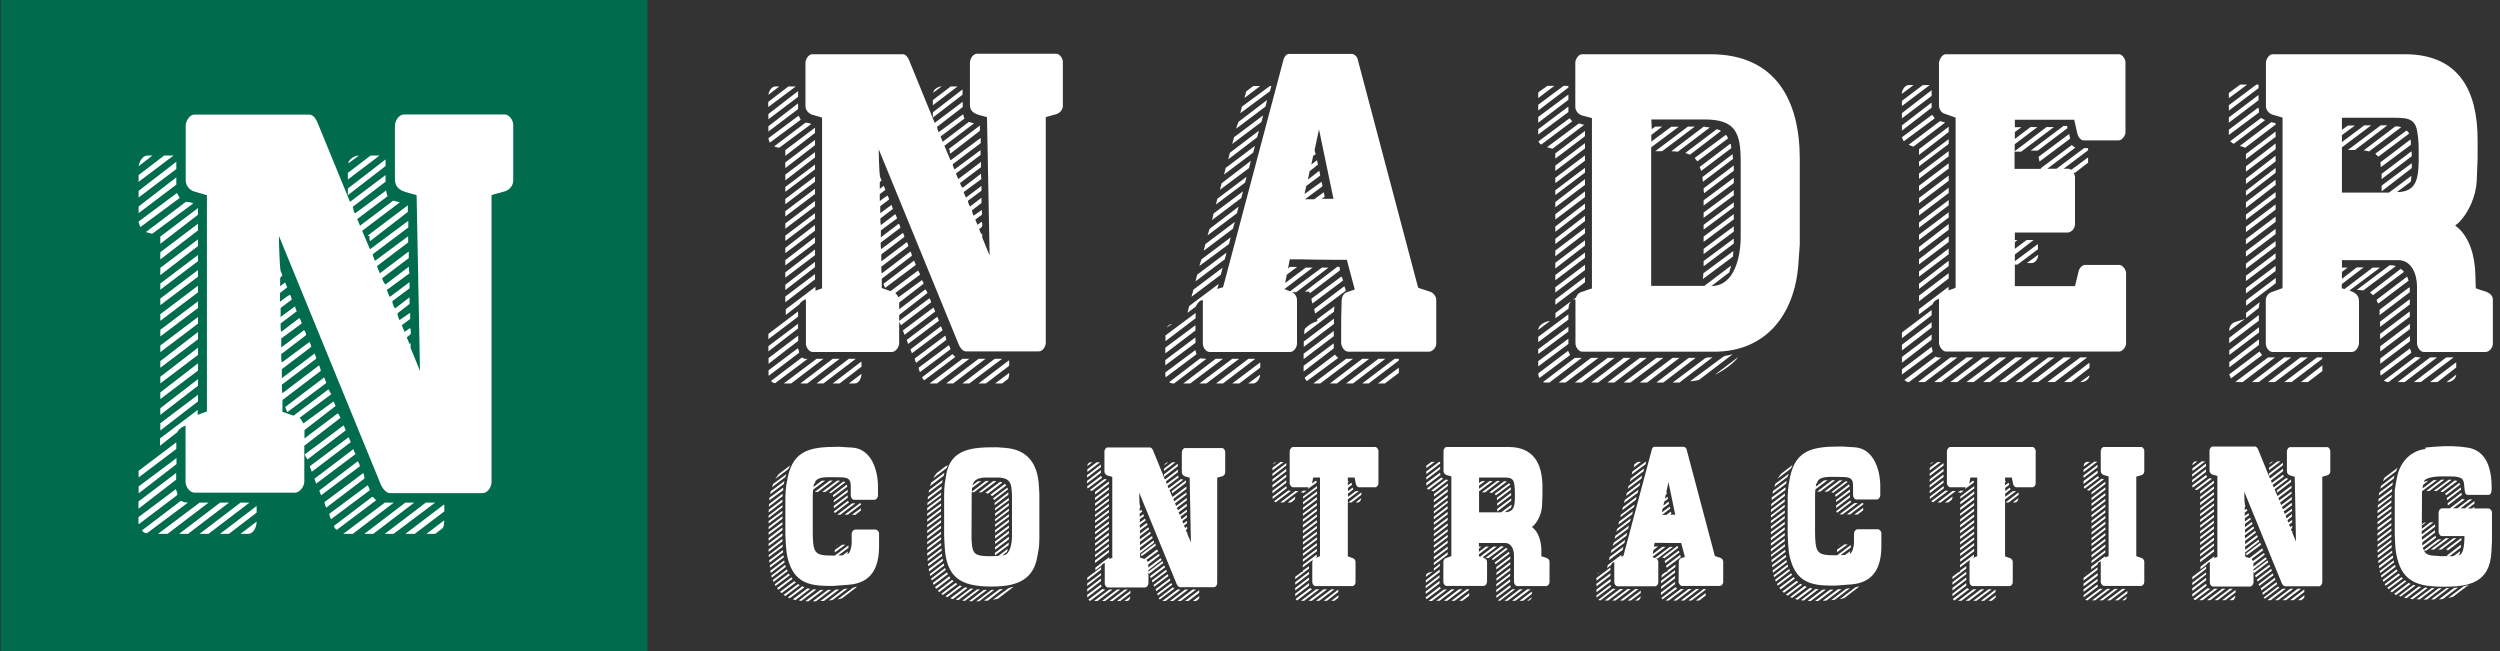 <svg width="215" height="56" viewBox="0 0 215 56" fill="none" xmlns="http://www.w3.org/2000/svg">
<rect x="0" y="0" width="215" height="56" fill="#333333" stroke="none"/>
<path d="M0.064 -0.003H55.673V55.997H0.064V-0.003Z" fill="#006C4D"/>
<path d="M17.796 35.44V16.786L16.645 16.453C16.261 16.307 15.97 15.92 15.97 15.534V10.777C15.97 10.444 16.301 9.858 16.684 9.858H26.608C26.938 9.858 27.177 10.244 27.282 10.484L30.101 17.359L33.157 15.054V15.627L30.339 17.786C30.392 18.026 30.431 18.212 30.524 18.359L33.197 16.387C33.249 16.533 33.249 16.72 33.342 16.866L30.722 18.838L30.96 19.411L33.818 17.253C33.818 17.253 34.149 17.346 34.387 17.399L31.146 19.851L31.82 21.436L35.115 18.985V19.558L32.059 21.863C32.059 22.009 32.204 22.343 32.244 22.436L35.102 20.317V20.85L32.429 22.875V22.929L32.667 23.502L35.155 21.623V22.196L32.866 23.928C32.866 24.021 33.011 24.354 33.157 24.461L35.168 22.929C35.168 23.022 35.168 23.408 35.221 23.502L33.263 24.941L33.501 25.514H33.554L35.221 24.261V24.794L33.739 25.9C33.739 26.087 33.885 26.433 33.977 26.526L35.221 25.567V26.14L34.176 26.953C34.176 27.046 34.268 27.379 34.361 27.525L35.274 26.899V27.432L34.559 27.965C34.612 28.112 34.745 28.445 34.797 28.538L35.274 28.205C35.327 28.352 35.327 28.445 35.327 28.591C35.327 28.645 35.327 28.738 35.274 28.778C35.274 28.778 35.036 28.964 34.983 29.018L35.221 29.591L35.313 29.497V29.924L36.12 31.896L35.829 16.853C35.829 16.791 35.812 16.76 35.776 16.76C34.969 16.52 33.964 16.467 33.964 15.414V10.804C33.964 10.418 34.295 9.845 34.731 9.845H43.424C43.807 9.845 44.138 10.378 44.138 10.711V15.521C44.138 15.947 43.847 16.294 43.464 16.44L42.273 16.773V41.449C42.273 41.875 41.942 42.408 41.505 42.408H33.541C33.21 42.408 32.919 42.022 32.773 41.729L23.988 20.291C23.988 20.824 24.041 22.835 24.133 23.315C24.186 23.408 24.279 23.648 24.279 23.648V23.701C24.279 23.701 24.133 23.795 24.094 23.941V24.621L24.517 24.288C24.57 24.434 24.702 24.714 24.702 24.714L24.081 25.194V25.913H24.133C24.226 25.82 24.755 25.434 24.941 25.34C24.993 25.434 25.086 25.633 25.086 25.767L24.133 26.486V27.259L25.377 26.34C25.377 26.433 25.47 26.673 25.523 26.766L24.133 27.819V27.965C24.133 28.205 24.133 28.352 24.186 28.538L25.761 27.339C25.814 27.432 25.946 27.725 25.946 27.819L24.186 29.111V29.884L26.145 28.392C26.237 28.445 26.33 28.725 26.33 28.818L24.186 30.457V30.697C24.186 30.697 24.186 31.03 24.239 31.176L26.621 29.404C26.674 29.497 26.766 29.737 26.766 29.831L24.239 31.749V32.522L27.057 30.403L27.203 30.79C27.203 30.79 27.15 30.843 27.15 30.883L24.292 33.041C24.292 33.041 24.239 33.041 24.239 33.095C24.239 33.241 24.239 33.721 24.292 33.814L27.441 31.416C27.441 31.416 27.587 31.749 27.587 31.896L24.292 34.401V35.413L25.245 35.746L28.248 33.481C28.341 33.628 28.486 33.907 28.486 33.907L25.761 35.933C25.906 36.079 25.999 36.226 26.092 36.412L28.672 34.534C28.764 34.627 28.857 34.92 28.857 34.92L26.184 36.985V37.705L29.042 35.546C29.135 35.6 29.227 35.84 29.28 35.933L26.171 38.331V41.409C26.171 41.835 25.787 42.368 25.364 42.368H16.724C16.301 42.368 15.957 41.835 15.957 41.449V36.599C15.666 36.692 15.388 36.892 15.242 37.172L13.761 38.331V37.705L17.002 35.253V35.68L17.769 35.386L17.796 35.44ZM13.112 13.376L11.921 14.295C11.974 13.909 12.252 13.376 12.689 13.376H13.112ZM11.921 15.054L14.118 13.376H14.925L11.921 15.641V15.068V15.054ZM30.868 13.376L29.955 14.055C29.955 13.722 30.484 13.376 30.868 13.376ZM29.915 15.441V14.868L31.873 13.376H32.641L29.915 15.441ZM29.915 16.213L33.157 13.709V14.282L29.915 16.786V16.213ZM11.921 16.986V16.413L15.163 13.909V14.535L11.921 16.986ZM11.921 17.759L15.163 15.254V15.88L11.921 18.332V17.759ZM11.921 19.052L15.216 16.6C15.216 16.6 15.454 16.986 15.454 17.026L12.067 19.531C12.067 19.531 11.921 19.145 11.921 19.105V19.052ZM13.072 20.104L12.543 19.957L15.983 17.359C16.274 17.359 16.552 17.453 16.552 17.453L16.605 17.506L13.165 20.051L13.072 20.104ZM31.635 20.251L35.075 17.652V18.225L31.834 20.73L31.781 20.637V20.304C31.781 20.304 31.688 20.304 31.635 20.251ZM13.787 20.344L17.029 17.892V18.465L13.787 20.97V20.344ZM13.787 22.316V21.69L17.029 19.238V19.811L13.787 22.316ZM13.787 23.662V23.035L17.029 20.584V21.157L13.787 23.662ZM13.787 24.381L17.029 21.929V22.462L13.787 24.914V24.381ZM13.787 25.673L17.029 23.222V23.795L13.787 26.246V25.673ZM13.787 27.592V27.019L17.029 24.567V25.14L13.787 27.592ZM13.787 28.365L17.029 25.913V26.486L13.787 28.938V28.365ZM13.787 29.71L17.029 27.259V27.832L13.787 30.284V29.71ZM13.787 31.629V31.056L17.029 28.551V29.178L13.787 31.629ZM13.787 32.975V32.402L17.029 29.897V30.523L13.787 32.975ZM13.787 33.748L17.029 31.243V31.869L13.787 34.321V33.748ZM24.53 35L27.878 32.455C27.878 32.455 28.023 32.788 28.063 32.935L24.716 35.44C24.623 35.293 24.53 35.013 24.53 35.013V35ZM13.787 35.68V35.107L17.029 32.602V33.175L13.787 35.68ZM13.787 37.025V36.399L17.029 33.947V34.52L13.787 37.025ZM26.197 39.09L29.545 36.586C29.545 36.586 29.69 36.825 29.73 37.012L26.436 39.517C26.343 39.37 26.197 39.09 26.197 39.09ZM26.819 40.583L26.634 40.103L29.981 37.598C30.074 37.785 30.167 38.025 30.167 38.025L26.819 40.569V40.583ZM11.921 40.489L15.163 38.038V38.611L11.921 41.062V40.489ZM27.19 41.595L27.044 41.169L30.392 38.624C30.445 38.811 30.577 39.05 30.577 39.05L27.19 41.595ZM11.921 42.408V41.835L15.123 39.437L15.176 39.384V39.917L11.935 42.422L11.921 42.408ZM27.481 42.168L30.775 39.663C30.868 39.81 30.96 40.09 30.96 40.09L27.613 42.595C27.613 42.595 27.468 42.262 27.468 42.168H27.481ZM27.904 43.181L31.252 40.676C31.252 40.676 31.344 40.969 31.344 41.156L28.05 43.661C27.997 43.567 27.904 43.274 27.904 43.181ZM11.908 43.128L15.15 40.676V41.249L11.908 43.754V43.128ZM28.328 44.18L31.622 41.729C31.715 41.875 31.807 42.155 31.807 42.155L28.46 44.66C28.407 44.567 28.314 44.273 28.314 44.18H28.328ZM11.908 45.046V44.473L15.11 42.075C15.203 42.222 15.256 42.408 15.256 42.555C15.203 42.555 15.203 42.608 15.203 42.608L11.961 45.06H11.908V45.046ZM28.711 45.233L32.006 42.728H32.059L32.35 43.021L28.963 45.566C28.87 45.513 28.724 45.379 28.724 45.233H28.711ZM12.199 45.619L15.547 43.074C15.639 43.074 15.732 43.168 15.785 43.168C15.93 43.221 16.023 43.221 16.169 43.221L12.636 45.859C12.451 45.859 12.305 45.766 12.213 45.619H12.199ZM14.396 45.912H13.588L17.174 43.221H17.941L14.409 45.912H14.396ZM15.401 45.912L18.934 43.221H19.701L16.169 45.912H15.401ZM17.161 45.912L20.693 43.221H21.461L17.928 45.912H17.161ZM29.518 45.912L33.104 43.221H33.871L30.339 45.912H29.532H29.518ZM31.331 45.912L34.864 43.221H35.631L32.098 45.912H31.331ZM33.091 45.912L36.623 43.221H37.43L33.845 45.912H33.077H33.091ZM35.671 45.912H34.864L38.158 43.407H38.211V43.98L35.684 45.899L35.671 45.912ZM18.921 45.912L22.069 43.514V44.087L19.688 45.912H18.921ZM37.444 45.912H36.676L38.198 44.753C38.198 44.94 38.198 45.286 38.052 45.433L37.43 45.912H37.444ZM21.355 45.912H20.68L22.069 44.86C22.069 45.339 21.778 45.912 21.355 45.912Z" fill="white"/>
<path d="M70.699 24.783V10.113L69.799 9.847C69.495 9.727 69.27 9.434 69.27 9.127V5.383C69.27 5.117 69.535 4.664 69.839 4.664H77.645C77.91 4.664 78.095 4.97 78.174 5.157L80.384 10.566L82.792 8.754V9.207L80.582 10.913C80.622 11.099 80.662 11.259 80.728 11.366L82.832 9.82C82.871 9.94 82.871 10.087 82.951 10.193L80.887 11.739L81.072 12.192L83.321 10.486C83.321 10.486 83.586 10.566 83.771 10.606L81.218 12.538L81.747 13.791L84.34 11.859V12.312L81.932 14.124C81.932 14.244 82.051 14.497 82.078 14.577L84.327 12.911V13.325L82.223 14.91V14.95L82.408 15.403L84.367 13.924V14.377L82.567 15.736C82.567 15.816 82.686 16.082 82.792 16.149L84.367 14.937C84.367 15.017 84.367 15.31 84.406 15.39L82.871 16.522L83.057 16.975H83.096L84.406 15.989V16.402L83.242 17.268C83.242 17.415 83.361 17.681 83.427 17.761L84.406 17.002V17.455L83.586 18.094C83.586 18.174 83.665 18.441 83.731 18.547L84.446 18.054V18.468L83.877 18.881C83.917 19 84.022 19.254 84.062 19.334L84.433 19.067C84.472 19.187 84.472 19.254 84.472 19.373C84.472 19.413 84.472 19.493 84.433 19.52C84.433 19.52 84.247 19.667 84.208 19.707L84.393 20.16L84.472 20.08V20.426L85.107 21.972L84.882 10.14C84.882 10.087 84.869 10.06 84.843 10.06C84.208 9.874 83.414 9.834 83.414 9.008V5.383C83.414 5.077 83.678 4.624 84.009 4.624H90.836C91.141 4.624 91.405 5.037 91.405 5.304V9.088C91.405 9.434 91.18 9.687 90.876 9.807L89.937 10.073V29.46C89.937 29.806 89.672 30.219 89.341 30.219H83.07C82.805 30.219 82.58 29.913 82.475 29.686L75.568 12.832C75.568 13.245 75.608 14.83 75.687 15.216C75.727 15.296 75.806 15.483 75.806 15.483V15.523C75.806 15.523 75.687 15.603 75.661 15.709V16.242L76.005 15.976C76.044 16.096 76.15 16.322 76.15 16.322L75.661 16.695V17.268H75.7C75.78 17.188 76.19 16.895 76.335 16.815C76.375 16.895 76.454 17.042 76.454 17.162L75.7 17.735V18.334L76.679 17.615C76.679 17.695 76.759 17.881 76.799 17.961L75.714 18.787V18.907C75.714 19.094 75.714 19.214 75.753 19.36L76.997 18.414C77.037 18.494 77.142 18.721 77.142 18.787L75.753 19.813V20.413L77.288 19.24C77.367 19.28 77.434 19.507 77.434 19.587L75.74 20.866V21.052C75.74 21.052 75.74 21.319 75.78 21.425L77.659 20.026C77.698 20.106 77.778 20.293 77.778 20.373L75.793 21.878V22.478L78.002 20.812L78.122 21.119C78.122 21.119 78.082 21.159 78.082 21.199L75.833 22.904C75.833 22.904 75.793 22.904 75.793 22.944C75.793 23.064 75.793 23.437 75.833 23.517L78.307 21.625C78.307 21.625 78.426 21.892 78.426 21.998L75.833 23.97V24.77L76.587 25.036L78.955 23.264C79.034 23.384 79.14 23.61 79.14 23.61L76.997 25.196C77.116 25.316 77.182 25.422 77.262 25.569L79.286 24.09C79.365 24.17 79.431 24.397 79.431 24.397L77.328 26.022V26.595L79.577 24.89C79.656 24.93 79.722 25.116 79.762 25.196L77.328 27.088V29.513C77.328 29.859 77.023 30.272 76.693 30.272H69.905C69.561 30.272 69.31 29.859 69.31 29.553V25.729C69.085 25.809 68.86 25.956 68.741 26.182L67.577 27.088V26.595L70.13 24.663V25.009L70.726 24.783H70.699ZM67.021 7.435L66.082 8.155C66.121 7.848 66.346 7.435 66.677 7.435H67.021ZM66.082 8.754L67.802 7.435H68.437L66.068 9.207V8.754H66.082ZM80.979 7.435L80.265 7.968C80.265 7.702 80.675 7.435 80.979 7.435ZM80.225 9.061V8.608L81.76 7.435H82.355L80.212 9.061H80.225ZM80.225 9.66L82.779 7.689V8.142L80.225 10.113V9.66ZM66.082 10.26V9.807L68.635 7.835V8.328L66.082 10.26ZM66.082 10.86L68.635 8.888V9.381L66.082 11.313V10.86ZM66.082 11.886L68.675 9.954C68.675 9.954 68.86 10.26 68.86 10.3L66.201 12.272C66.201 12.272 66.082 11.965 66.082 11.925V11.886ZM66.981 12.712L66.571 12.592L69.27 10.553C69.495 10.553 69.72 10.633 69.72 10.633L69.76 10.673L67.061 12.672L66.981 12.712ZM81.575 12.832L84.274 10.793V11.246L81.72 13.218L81.681 13.138V12.871C81.681 12.871 81.601 12.871 81.562 12.832H81.575ZM67.537 12.911L70.091 10.979V11.432L67.537 13.404V12.911ZM67.537 14.457V13.964L70.091 12.032V12.485L67.537 14.457ZM67.537 15.51V15.017L70.091 13.085V13.538L67.537 15.51ZM67.537 16.082L70.091 14.151V14.564L67.537 16.495V16.082ZM67.537 17.108L70.091 15.177V15.63L67.537 17.561V17.108ZM67.537 18.614V18.161L70.091 16.229V16.682L67.537 18.614ZM67.537 19.214L70.091 17.282V17.735L67.537 19.667V19.214ZM67.537 20.266L70.091 18.334V18.787L67.537 20.719V20.266ZM67.537 21.772V21.319L70.091 19.347V19.84L67.537 21.772ZM67.537 22.824V22.371L70.091 20.399V20.892L67.537 22.824ZM67.537 23.424L70.091 21.452V21.945L67.537 23.877V23.424ZM75.978 24.41L78.611 22.411C78.611 22.411 78.73 22.678 78.757 22.784L76.124 24.756C76.044 24.636 75.978 24.41 75.978 24.41ZM67.537 24.943V24.49L70.091 22.518V22.971L67.537 24.943ZM67.537 25.995V25.502L70.091 23.57V24.023L67.537 25.995ZM77.301 27.621L79.934 25.649C79.934 25.649 80.053 25.835 80.08 25.995L77.487 27.967C77.407 27.847 77.301 27.621 77.301 27.621ZM77.791 28.793L77.645 28.42L80.278 26.448C80.358 26.595 80.424 26.795 80.424 26.795L77.791 28.793ZM66.082 28.713L68.635 26.782V27.235L66.082 29.166V28.713ZM78.095 29.579L77.976 29.233L80.609 27.235C80.649 27.381 80.754 27.581 80.754 27.581L78.095 29.579ZM66.082 30.219V29.766L68.595 27.874L68.635 27.834V28.247L66.082 30.219ZM78.32 30.032L80.913 28.061C80.993 28.18 81.059 28.407 81.059 28.407L78.426 30.379C78.426 30.379 78.307 30.113 78.307 30.032H78.32ZM78.664 30.832L81.297 28.86C81.297 28.86 81.376 29.087 81.376 29.233L78.783 31.205C78.743 31.125 78.664 30.899 78.664 30.832ZM66.095 30.792L68.648 28.86V29.313L66.095 31.285V30.792ZM79.008 31.618L81.601 29.686C81.681 29.806 81.747 30.032 81.747 30.032L79.114 32.005C79.074 31.924 78.995 31.698 78.995 31.631L79.008 31.618ZM66.095 32.298V31.845L68.609 29.953C68.688 30.073 68.728 30.219 68.728 30.326C68.688 30.326 68.688 30.366 68.688 30.366L66.135 32.298H66.095ZM79.299 32.444L81.892 30.472H81.932L82.157 30.699L79.498 32.697C79.418 32.657 79.312 32.551 79.312 32.431L79.299 32.444ZM66.32 32.751L68.953 30.752C69.032 30.752 69.098 30.832 69.138 30.832C69.257 30.872 69.323 30.872 69.442 30.872L66.664 32.95C66.518 32.95 66.399 32.87 66.32 32.764V32.751ZM68.04 32.977H67.405L70.223 30.859H70.818L68.04 32.977ZM68.834 32.977L71.612 30.859H72.207L69.429 32.977H68.834ZM70.223 32.977L73.001 30.859H73.597L70.818 32.977H70.223ZM79.947 32.977L82.766 30.859H83.361L80.582 32.977H79.947ZM81.376 32.977L84.155 30.859H84.75L81.972 32.977H81.376ZM82.766 32.977L85.544 30.859H86.179L83.361 32.977H82.766ZM84.79 32.977H84.155L86.748 31.005H86.788V31.458L84.803 32.964L84.79 32.977ZM71.612 32.977L74.086 31.085V31.538L72.207 32.977H71.612ZM86.179 32.977H85.584L86.788 32.071C86.788 32.218 86.788 32.484 86.669 32.604L86.179 32.977ZM73.531 32.977H73.001L74.086 32.151C74.086 32.524 73.861 32.977 73.517 32.977H73.531ZM104.821 24.397L104.676 24.85L105.165 24.703L105.205 24.623L110.352 5.237C110.391 5.01 110.577 4.637 110.841 4.637H116.239C116.504 4.637 116.729 4.904 116.769 5.13L121.942 24.676L121.982 24.756L123.027 25.103C123.291 25.183 123.516 25.516 123.516 25.782V29.566C123.516 29.873 123.212 30.246 122.881 30.246H115.975C115.604 30.246 115.379 29.833 115.34 29.526V28.847C115.34 27.861 115.34 26.875 115.379 25.902C115.379 25.596 115.498 25.263 115.79 25.143L116.464 24.916L116.504 24.876L115.829 22.345C115.829 22.345 113.17 22.345 112.006 22.305H110.921L110.775 23.064V23.104L110.921 22.958H111.556L110.696 23.597C110.696 23.597 110.656 23.637 110.656 23.677L110.537 24.25V24.33L112.297 23.011H112.892L110.458 24.863L110.947 25.049L113.686 23.011H114.255L111.476 25.129H111.132C111.357 25.249 111.542 25.502 111.542 25.809V29.553C111.542 29.859 111.278 30.272 110.947 30.272H104.041C103.697 30.272 103.445 29.859 103.445 29.553V25.809C103.22 25.809 102.995 26.035 102.916 26.222C102.876 26.262 102.876 26.342 102.837 26.369L102.122 26.901L102.268 26.328C102.268 26.328 102.307 26.328 102.307 26.288L104.782 24.436H104.821V24.397ZM108.38 7.395L107.031 8.421C107.031 8.341 107.15 8.008 107.15 7.928L107.19 7.848L107.785 7.395H108.38ZM106.806 9.167L109.214 7.395H109.333L109.214 7.848L106.66 9.74L106.806 9.167ZM106.502 10.486L108.976 8.595L108.83 9.167L106.316 11.059V11.02C106.316 11.02 106.435 10.673 106.502 10.486ZM108.486 10.486L105.972 12.379L106.118 11.845V11.806L108.592 9.954L108.632 9.914L108.486 10.486ZM114.678 17.095L113.434 11.126L113.064 12.858V12.938C113.064 13.018 113.143 13.205 113.143 13.284C113.064 13.325 112.918 13.364 112.918 13.471L112.773 14.151L113.262 13.777L113.342 14.151C113.342 14.151 113.342 14.191 113.302 14.191L112.627 14.723L112.482 15.443L113.461 14.684L113.54 15.097L112.376 15.963L112.336 16.003L112.191 16.682L113.659 15.63C113.659 15.709 113.739 15.936 113.739 16.003L113.699 16.043L112.23 17.135H113.024L113.845 16.535L113.924 16.909C113.924 16.909 113.699 17.095 113.659 17.095H114.705H114.678ZM108.116 11.806L105.642 13.697V13.658C105.642 13.658 105.761 13.125 105.787 13.125L108.222 11.273L108.261 11.233C108.261 11.313 108.142 11.686 108.116 11.806ZM107.772 13.125L105.258 15.017C105.258 15.017 105.377 14.643 105.403 14.444L107.917 12.552C107.917 12.552 107.798 13.085 107.772 13.125ZM104.914 16.336L105.059 15.763L107.573 13.831L107.428 14.404V14.444L104.954 16.296L104.914 16.336ZM104.57 17.588L104.689 17.095L107.203 15.203L107.084 15.696L104.57 17.588ZM104.385 18.348L106.898 16.456L106.753 17.029L104.239 18.921L104.358 18.387L104.398 18.348H104.385ZM104.041 19.667L106.515 17.775C106.515 17.775 106.435 18.148 106.369 18.348L103.855 20.239C103.855 20.239 104.001 19.707 104.041 19.667ZM103.67 20.986L106.184 19.094V19.134C106.184 19.134 106.065 19.48 106.038 19.667L103.525 21.559C103.525 21.479 103.644 21.106 103.67 20.986ZM103.326 22.305L105.84 20.413L105.694 20.986L103.141 22.878L103.326 22.305ZM102.956 23.624L105.47 21.732V21.772C105.47 21.772 105.39 22.118 105.324 22.305L102.81 24.197L102.956 23.624ZM112.23 25.063L115.009 22.944H115.194L115.234 23.211V23.251L112.641 25.223C112.641 25.223 112.601 25.103 112.601 25.076H112.23V25.063ZM102.625 24.916L105.139 23.024L104.993 23.624L102.479 25.516V25.476L102.625 24.943V24.903V24.916ZM112.799 25.676L115.353 23.784C115.432 23.864 115.498 24.09 115.498 24.09V24.13L112.866 26.102C112.826 26.022 112.786 25.796 112.786 25.689L112.799 25.676ZM113.064 26.542L115.618 24.61L115.737 24.956C115.737 24.956 115.737 24.996 115.697 25.036L113.104 26.968L113.024 26.622C113.024 26.622 113.024 26.582 113.064 26.542ZM113.249 27.488L113.289 27.448L114.758 26.355C114.758 26.502 114.718 26.662 114.718 26.808L112.164 28.74V28.66C112.164 28.54 112.164 28.287 112.283 28.207C112.363 28.127 112.694 27.861 112.852 27.794L113.302 27.608L113.262 27.488H113.249ZM100.23 28.847L102.823 26.915V27.368L100.23 29.34V28.847ZM112.125 29.34H112.164L114.718 27.408V27.861L112.125 29.833V29.34ZM100.786 27.861L100.336 28.167C100.415 28.047 100.601 27.861 100.786 27.861ZM100.217 29.899L102.81 27.967V28.42L100.217 30.392V29.899ZM112.111 30.392H112.151L114.705 28.46V28.913L112.111 30.885V30.392ZM100.217 31.418V30.965L102.731 29.073C102.731 29.073 102.77 29.033 102.81 29.033V29.486L100.217 31.418ZM112.111 31.498V31.458L114.705 29.526V29.939C114.705 29.939 114.665 29.979 114.625 30.019L112.111 31.951V31.871V31.498ZM100.217 32.031L102.81 30.099C102.81 30.219 102.89 30.366 102.89 30.472L100.257 32.444C100.217 32.364 100.217 32.218 100.217 32.138V32.018V32.031ZM112.191 32.484L114.784 30.512H114.824C114.903 30.632 114.969 30.659 115.088 30.779L112.389 32.777C112.389 32.777 112.204 32.551 112.204 32.471L112.191 32.484ZM100.561 32.857L103.22 30.819C103.406 30.819 103.591 30.859 103.75 30.859L100.971 32.977H100.892C100.746 32.977 100.627 32.937 100.548 32.857H100.561ZM101.765 32.977L104.543 30.859H105.178L102.36 32.977H101.765ZM103.154 32.977L105.972 30.859H106.568L103.75 32.977H103.154ZM105.178 32.977H104.583L107.362 30.859H107.957L105.178 32.977ZM112.945 32.977L115.763 30.859H116.358L113.54 32.977H112.945ZM114.969 32.977H114.374L117.152 30.859H117.748L114.969 32.977ZM116.358 32.977H115.763L118.542 30.859H119.137L116.358 32.977ZM117.152 32.977L119.931 30.859H120.301V31.005L117.708 32.977H117.139H117.152ZM106.568 32.977H105.972L108.38 31.165V31.618L106.581 32.977H106.568ZM119.097 32.977H118.502L120.301 31.618V32.071L119.097 32.977ZM107.758 32.977H107.348L108.367 32.218C108.367 32.524 108.102 32.977 107.772 32.977H107.758ZM136.906 24.77V10.153L136.046 9.927C135.702 9.807 135.477 9.514 135.477 9.167V5.383C135.477 5.117 135.742 4.664 136.046 4.664H147.08C152.743 4.664 154.781 8.674 154.781 13.658V21.026L154.661 22.691C154.357 27.035 151.883 30.246 147.424 30.246H136.086C135.742 30.246 135.49 29.833 135.49 29.526V25.742C135.08 25.742 134.895 26.195 134.895 26.542L133.77 27.368V26.915L135.53 25.596C135.53 25.596 135.609 25.409 135.649 25.369C135.794 25.143 136.019 25.103 136.284 25.023C136.284 25.023 136.31 25.009 136.363 24.983L136.932 24.796L136.906 24.77ZM133.678 7.382L132.288 8.435V8.062C132.288 8.062 132.288 7.942 132.328 7.915L133.082 7.382H133.678ZM132.288 9.008L134.471 7.382H134.882V7.529L132.288 9.501V9.008ZM132.288 10.06L134.882 8.128V8.581L132.288 10.553V10.06ZM132.288 11.566V11.113L134.802 9.221C134.802 9.221 134.842 9.181 134.882 9.181V9.634L132.288 11.566ZM132.328 12.139L134.987 10.167C135.067 10.287 135.133 10.313 135.212 10.433L132.553 12.432C132.553 12.432 132.474 12.392 132.434 12.352C132.394 12.312 132.315 12.205 132.315 12.125L132.328 12.139ZM142.013 10.247L142.053 11.113C142.053 11.113 142.278 10.926 142.357 10.886H142.952L142.013 11.606V12.179L143.733 10.899H144.368L142 12.672V24.583H146.577L148.866 22.851V22.891C148.866 22.891 148.721 23.384 148.721 23.424L147.186 24.596C149.21 24.596 149.7 21.985 149.7 20.359V13.897C149.7 11.406 149.25 10.273 146.591 10.273H142.013V10.247ZM133.453 12.778L133.042 12.658L135.781 10.62H135.821L136.231 10.74L133.532 12.778H133.453ZM142.344 13.005L145.162 10.886H145.757L142.939 13.005H142.344ZM143.733 13.005L146.472 10.926C146.472 10.926 146.511 10.886 146.551 10.886C146.591 10.886 146.67 10.926 146.697 10.926C146.816 10.926 147.041 10.966 147.041 10.966L144.302 13.045C144.183 13.045 143.812 13.005 143.733 13.005ZM144.937 13.151L147.636 11.113C147.715 11.113 147.98 11.233 148.006 11.259L145.347 13.298C145.268 13.298 144.937 13.151 144.937 13.151ZM133.757 13.644V13.191L136.31 11.259V11.712L133.757 13.644ZM145.77 13.604V13.564L148.43 11.592C148.509 11.672 148.575 11.779 148.615 11.899L145.982 13.871L145.863 13.751C145.863 13.711 145.744 13.631 145.744 13.604H145.77ZM133.757 14.244L136.31 12.312V12.765L133.757 14.697V14.244ZM146.22 14.324L148.813 12.352L148.853 12.432C148.853 12.432 148.893 12.658 148.893 12.738L146.339 14.67L146.3 14.71L146.181 14.364C146.181 14.364 146.181 14.324 146.22 14.324ZM146.445 15.603L146.406 15.23L148.999 13.258C148.999 13.258 149.038 13.524 149.038 13.671L146.485 15.603L146.445 15.643V15.603ZM133.757 15.296L136.31 13.364V13.818L133.757 15.749V15.296ZM146.511 16.202L149.105 14.23V14.684L146.551 16.616C146.511 16.469 146.511 16.349 146.511 16.202ZM133.757 16.775V16.362L136.31 14.43V14.843L133.757 16.775ZM146.511 17.681V17.228L149.105 15.296V15.749L146.511 17.681ZM133.757 17.828V17.375L136.31 15.403V15.896L133.757 17.828ZM146.511 18.281L149.105 16.349V16.802L146.511 18.734V18.281ZM133.757 18.427L136.31 16.456V16.949L133.757 18.881V18.427ZM146.511 19.334L149.105 17.402V17.815L146.511 19.747V19.334ZM133.757 19.933V19.48L136.31 17.508V17.961L133.757 19.933ZM146.511 20.346L149.105 18.414V18.867L146.511 20.799V20.346ZM133.757 20.986V20.533L136.31 18.561V19.014L133.757 20.986ZM146.511 21.399L149.105 19.467V19.92L146.511 21.852V21.399ZM133.757 21.545L136.31 19.613V20.066L133.757 22.038V21.545ZM146.511 22.904V22.451L149.105 20.519V20.932L149.065 20.972L146.511 22.904ZM133.757 23.091V22.598L136.31 20.666V21.119L133.757 23.091ZM146.485 23.504L149.038 21.612H149.078C149.038 21.758 149.038 22.065 149.038 22.065L146.445 23.997C146.445 23.917 146.485 23.65 146.485 23.624V23.504ZM133.757 24.103V23.65L136.31 21.718V22.172L133.757 24.103ZM133.757 24.703L136.31 22.771V23.224L133.757 25.156V24.703ZM133.757 25.756L136.31 23.824V24.277L133.757 26.209V25.756ZM132.288 29.42V28.967L134.882 27.035V27.488L132.288 29.42ZM133.307 27.608L132.288 28.367C132.288 27.954 132.923 27.608 133.307 27.608ZM132.288 30.032L134.882 28.101V28.514L132.288 30.446V30.032ZM132.288 31.512V31.058L134.882 29.127V29.579L132.288 31.512ZM132.288 32.111L134.842 30.179C134.921 30.259 134.921 30.299 134.961 30.406L135.04 30.526L132.407 32.497C132.328 32.497 132.288 32.191 132.288 32.124V32.111ZM145.387 32.791H145.347L148.205 30.672C148.284 30.632 148.39 30.592 148.43 30.592C148.509 30.592 148.88 30.512 148.959 30.472H148.999L146.114 32.671C146.035 32.711 145.479 32.791 145.4 32.791H145.387ZM147.49 32.218L149.475 30.712C149.131 31.245 148.046 31.991 147.49 32.218ZM144.447 32.897H143.852L146.63 30.819C146.749 30.739 146.895 30.739 147.001 30.739H147.266L144.487 32.857L144.447 32.897ZM132.698 32.857L135.437 30.779H136.033L133.254 32.897H132.844C132.844 32.897 132.725 32.857 132.698 32.857ZM134.048 32.897L136.826 30.779H137.462L134.643 32.897H134.048ZM136.033 32.897H135.437L138.255 30.779H138.851L136.033 32.897ZM136.853 32.897L139.631 30.779H140.227L137.448 32.897H136.853ZM138.242 32.897L141.021 30.779H141.616L138.838 32.897H138.242ZM140.227 32.897H139.631L142.45 30.779H143.045L140.227 32.897ZM141.656 32.897H141.021L143.839 30.779H144.434L141.656 32.897ZM142.45 32.897L145.228 30.779H145.823L143.045 32.897H142.45ZM168.183 24.663V10.113L167.204 9.767C166.94 9.687 166.754 9.354 166.754 9.088V5.423C166.754 5.157 167.019 4.664 167.323 4.664H182.221C182.525 4.664 182.79 5.077 182.79 5.344V11.393C182.79 11.659 182.486 12.072 182.221 12.072H179.178C178.913 12.072 178.689 11.699 178.649 11.473L178.384 10.3H173.277V10.94H173.846L173.277 11.353V11.952L174.627 10.926H175.222L173.264 12.405V13.005L176.003 10.926H176.638L173.82 13.045H173.251V14.524H175.54L175.5 14.484L175.54 14.444L178.173 12.472C178.252 12.552 178.358 12.618 178.477 12.698L176.069 14.51H176.863L179.231 12.738H179.575V12.925L177.471 14.51H177.881C177.961 14.51 178.027 14.59 178.146 14.59L179.575 13.538V13.991L178.45 14.857H178.331C178.371 14.937 178.45 15.083 178.45 15.23V19.28C178.45 19.653 178.146 20 177.776 20H173.277V20.639H173.502C173.502 20.639 173.317 20.786 173.277 20.826V21.399L174.296 20.639H174.891L173.277 21.892V22.465L175.262 20.986V21.439L173.502 22.758H173.277V24.61H178.45L178.755 23.357C178.794 23.131 179.019 22.784 179.324 22.784H182.248C182.552 22.784 182.843 23.197 182.843 23.504V29.553C182.843 29.819 182.539 30.232 182.248 30.232H167.35C167.045 30.232 166.754 29.779 166.754 29.473V25.689C166.569 25.769 166.384 25.835 166.265 26.035C166.225 26.075 166.225 26.155 166.185 26.182L165.021 27.048V26.595L167.575 24.663V24.97C167.654 24.93 168.064 24.823 168.17 24.743L168.183 24.663ZM164.161 7.315H164.571L163.553 8.075C163.553 7.768 163.817 7.315 164.148 7.315H164.161ZM163.566 9.127V8.674L165.365 7.315H165.961L163.553 9.127H163.566ZM163.566 9.727L166.119 7.755V8.248L163.566 10.18V9.727ZM163.566 11.233V10.78L166.08 8.848H166.119V9.261L163.566 11.233ZM163.566 11.806L166.159 9.874C166.278 9.994 166.305 10.06 166.384 10.18L163.725 12.152C163.725 12.152 163.579 11.886 163.579 11.806H163.566ZM164.545 12.605L164.135 12.458L166.834 10.42H166.873L167.284 10.54L164.545 12.618V12.605ZM174.64 12.951L177.458 10.833H177.762C177.762 10.833 177.802 10.953 177.802 11.02L175.249 12.951H174.653H174.64ZM165.034 13.325V12.832L167.588 10.899V11.353L165.034 13.325ZM175.394 13.897L175.315 13.484L177.908 11.552L177.948 11.512L178.027 11.925L175.394 13.897ZM165.034 13.897L167.588 11.965V12.379L165.034 14.31V13.897ZM165.034 14.923L167.588 12.991V13.444L165.034 15.376V14.923ZM165.034 16.429V15.976L167.588 14.044V14.497L165.034 16.429ZM165.034 17.482V17.029L167.588 15.097V15.55L165.034 17.482ZM165.034 18.081L167.588 16.149V16.602L165.034 18.534V18.081ZM165.034 19.587V19.134L167.588 17.202V17.655L165.034 19.587ZM165.034 20.639V20.186L167.588 18.254V18.707L165.034 20.639ZM165.034 21.239L167.588 19.267V19.76L165.034 21.692V21.239ZM165.034 22.291L167.588 20.32V20.812L165.034 22.744V22.291ZM165.034 23.797V23.344L167.588 21.372V21.865L165.034 23.797ZM174.719 22.625H174.309L175.288 21.905C175.288 22.212 175.063 22.625 174.719 22.625ZM165.034 24.397L167.588 22.425V22.878L165.034 24.85V24.397ZM165.034 25.422L167.588 23.491V23.944L165.034 25.916V25.422ZM163.566 28.594L166.119 26.662V27.115L163.566 29.087V28.594ZM163.566 29.646L166.119 27.714V28.167L163.566 30.139V29.646ZM163.566 31.192V30.699L166.119 28.767V29.22L163.566 31.192ZM163.566 31.765L166.119 29.833C166.159 29.979 166.199 30.099 166.199 30.246L166.159 30.286L163.605 32.178L163.566 32.218V31.765ZM163.791 32.671L166.45 30.672C166.635 30.752 166.754 30.752 166.94 30.752L164.161 32.87C164.016 32.87 163.857 32.751 163.791 32.684V32.671ZM164.955 32.857L167.733 30.739H168.329L165.55 32.857H164.955ZM166.94 32.857H166.344L169.123 30.739H169.718L166.94 32.857ZM168.329 32.857H167.733L170.472 30.779L170.552 30.739H171.147L168.329 32.857ZM169.123 32.857L171.941 30.739H172.536L169.797 32.817C169.797 32.817 169.758 32.857 169.718 32.857H169.123ZM170.552 32.857L173.33 30.739H173.925L171.147 32.857H170.552ZM172.536 32.857H171.941L174.719 30.739H175.354L172.536 32.857ZM173.33 32.857L176.148 30.739H176.677L173.899 32.857H173.33ZM175.288 32.857H174.693L177.471 30.739H178.106L175.288 32.857ZM176.082 32.857L178.9 30.739H179.496L176.717 32.857H176.082ZM177.511 32.857L179.694 31.192V31.645L178.12 32.857H177.524H177.511ZM178.9 32.857L179.694 32.284C179.694 32.591 179.324 32.857 179.019 32.857H178.9ZM196.299 24.623V10.113L195.399 9.847C195.095 9.727 194.87 9.434 194.87 9.127V5.383C194.87 5.117 195.134 4.664 195.439 4.664H206.804C211.501 4.664 213.075 7.835 213.075 12.032V13.578L212.996 15.616C212.917 16.869 212.321 18.294 211.421 19.174C211.382 19.214 211.157 19.36 211.157 19.4C211.197 19.44 211.276 19.52 211.302 19.52C212.427 20.426 212.837 22.131 212.877 23.53L212.917 24.783C213.062 24.863 213.671 25.049 213.816 25.089C214.12 25.209 214.385 25.436 214.385 25.769V29.553C214.385 29.899 214.081 30.272 213.75 30.272H208.458C208.114 30.272 207.862 29.819 207.862 29.513V24.636C207.862 23.61 207.413 22.371 206.248 22.371H201.406V23.011H201.895L201.406 23.384V23.983L202.676 22.998H203.271L201.393 24.436V24.783L201.617 24.863L204.052 23.011H204.687L202.054 24.983C202.544 25.169 202.874 25.356 202.874 25.929V29.446C202.874 29.793 202.649 30.272 202.239 30.272H195.452C195.108 30.272 194.857 29.859 194.857 29.553V25.809C194.857 25.502 195.081 25.209 195.346 25.129L196.285 24.783L196.299 24.623ZM191.681 8.448V7.995L192.66 7.275H193.256L191.681 8.448ZM191.681 9.048L194.049 7.275H194.235V7.582L191.681 9.514V9.061V9.048ZM191.681 10.1L194.235 8.168V8.621L191.681 10.553V10.1ZM191.681 11.606V11.153L194.195 9.261C194.274 9.301 194.274 9.567 194.274 9.674L191.681 11.606ZM191.8 12.139L194.46 10.14C194.579 10.22 194.645 10.26 194.804 10.327L192.105 12.365C192.025 12.365 191.8 12.139 191.8 12.139ZM201.406 10.14V11.166C201.485 11.126 201.856 10.82 201.935 10.793H202.53L201.406 11.619V12.219L203.324 10.78H203.92L201.406 12.672V16.562H205.454L207.373 15.123C207.373 15.243 207.373 15.576 207.293 15.656L206.129 16.522C207.929 16.522 207.968 15.163 208.008 13.804V13.231C208.008 12.632 208.008 11.979 207.889 11.379C207.743 10.127 206.91 10.127 205.825 10.127H201.393L201.406 10.14ZM193.031 12.672L192.621 12.552L195.32 10.513H195.359L195.703 10.593V10.713L193.11 12.685C193.11 12.685 193.07 12.725 193.031 12.725V12.685V12.672ZM201.922 12.898L204.74 10.78H205.309L202.53 12.898H201.935H201.922ZM203.311 12.938H203.271L206.01 10.86C206.129 10.86 206.46 10.899 206.5 10.94L203.801 12.978C203.801 12.978 203.801 13.018 203.761 13.018C203.615 13.018 203.417 12.938 203.311 12.938ZM204.29 13.205L206.949 11.233C207.068 11.273 207.174 11.419 207.174 11.499L204.541 13.471C204.462 13.391 204.356 13.325 204.277 13.205H204.29ZM193.15 13.697V13.245L195.703 11.313V11.766L193.15 13.697ZM204.713 13.964L207.307 11.992V12.032C207.307 12.032 207.346 12.259 207.346 12.445L204.753 14.377L204.713 13.964ZM193.15 14.763V14.31L195.703 12.338V12.832L193.15 14.763ZM204.819 14.95L207.373 13.018C207.413 13.098 207.413 13.284 207.413 13.431L204.819 15.403V14.95ZM193.15 15.363L195.703 13.391V13.884L193.15 15.816V15.363ZM204.819 15.963L207.413 14.031V14.404C207.413 14.404 207.413 14.484 207.373 14.484L204.819 16.456V15.963ZM193.15 16.829V16.416L195.703 14.444V14.857L193.15 16.829ZM193.15 17.881V17.388L195.703 15.456V15.909L193.15 17.881ZM193.15 18.454L195.703 16.522V16.975L193.15 18.907V18.454ZM193.15 19.507L195.703 17.575V18.028L193.15 19.96V19.507ZM193.15 21.012V20.559L195.703 18.627V19.08L193.15 21.012ZM193.15 21.612L195.703 19.68V20.133L193.15 22.065V21.612ZM193.15 22.665L195.703 20.733V21.186L193.15 23.117V22.665ZM193.15 24.17V23.717L195.703 21.785V22.238L193.15 24.17ZM202.689 24.93L205.507 22.811C205.693 22.811 205.878 22.811 206.036 22.891L203.298 24.93C203.298 24.93 203.298 24.97 203.258 24.97C203.073 24.97 202.888 24.93 202.689 24.93ZM193.15 25.236V24.783L195.664 22.891L195.703 22.851V23.304L193.15 25.236ZM203.814 25.156L206.473 23.117C206.473 23.117 206.738 23.344 206.738 23.384L204.078 25.383C203.999 25.303 203.893 25.236 203.814 25.156ZM204.383 25.796L204.422 25.756L207.016 23.784L207.135 24.13C207.135 24.13 207.135 24.17 207.095 24.17L204.541 26.102C204.462 26.022 204.396 25.875 204.396 25.796H204.383ZM193.163 25.835L195.717 23.904V24.357L193.163 26.288V25.835ZM204.647 26.635L207.201 24.703C207.201 24.703 207.241 24.743 207.241 24.783V25.129L204.647 27.101V26.648V26.635ZM204.687 28.114V27.661L207.241 25.729V26.182L204.687 28.114ZM193.163 27.355V26.901L194.327 25.995C194.288 26.182 194.288 26.342 194.248 26.488L193.163 27.355ZM204.687 28.713L207.241 26.782V27.235L204.687 29.166V28.713ZM191.708 29.513V29.06L194.261 27.088V27.581L191.708 29.513ZM192.197 27.701L193.057 27.434L191.708 28.46C191.708 28.087 191.893 27.821 192.197 27.701ZM204.7 30.232V29.779L207.254 27.847V28.3L204.7 30.232ZM191.721 30.113L194.274 28.141V28.594L191.721 30.526V30.113ZM204.7 31.285V30.832L207.254 28.9V29.353L204.7 31.285ZM191.721 31.591V31.138L194.235 29.206H194.274V29.66L191.721 31.591ZM204.7 31.898L207.254 29.966C207.293 30.046 207.373 30.272 207.373 30.339L204.74 32.311C204.7 32.191 204.7 32.084 204.7 31.965V31.885V31.898ZM191.721 32.204C191.721 32.204 191.721 32.164 191.761 32.164L194.314 30.232C194.393 30.352 194.46 30.419 194.539 30.539L191.906 32.511L191.866 32.551C191.866 32.551 191.721 32.244 191.721 32.204ZM205.005 32.737L207.704 30.699H207.823C207.942 30.739 208.087 30.739 208.193 30.739L205.415 32.857C205.269 32.857 205.15 32.817 205.005 32.737ZM192.277 32.817L195.055 30.739H195.65L192.872 32.857H192.277V32.817ZM194.261 32.857H193.666L196.444 30.739H197.04L194.261 32.857ZM195.055 32.857L197.833 30.739H198.469L195.65 32.857H195.055ZM196.444 32.857L199.262 30.739H199.712V30.859L197.079 32.857H196.444ZM206.804 32.857H206.209L208.987 30.739H209.582L206.804 32.857ZM208.193 32.857H207.598L210.376 30.739H211.011L208.193 32.857ZM208.987 32.857L211.236 31.152V31.605L209.622 32.857H208.987ZM198.482 32.857H197.886L199.725 31.418V31.911L198.482 32.857ZM210.416 32.857L211.236 32.218C211.236 32.564 210.826 32.857 210.522 32.857H210.403H210.416Z" fill="white"/>
<path d="M67.648 41.611C68.031 38.746 69.526 38.426 72.08 38.426C72.146 38.426 72.397 38.426 72.437 38.44L73.297 38.493C74.951 38.6 75.507 40.452 75.507 41.864V42.623C75.507 42.783 75.361 42.983 75.202 42.983H73.469C73.271 42.983 73.165 42.757 73.165 42.597V41.771C73.165 41.211 72.913 41.065 72.371 41.051C72.278 41.051 71.842 41.038 71.736 41.038H71.141C70.77 41.051 70.241 41.091 70.069 41.491C70.082 41.477 70.135 41.451 70.161 41.451C70.016 41.557 69.963 41.664 69.963 41.877L70.664 41.344C70.77 41.331 70.863 41.331 70.969 41.331L69.936 42.104C69.897 42.25 69.897 42.743 69.897 42.877V45.794C69.897 46.114 69.91 46.434 69.936 46.727C70.029 47.5 70.254 47.7 71.022 47.766C71.22 47.766 71.405 47.78 71.617 47.78H71.762C71.762 47.78 71.802 47.78 71.815 47.766L72.966 46.9V47.114L72.093 47.766C72.212 47.766 72.358 47.766 72.477 47.753L72.927 47.42C72.927 47.486 72.887 47.58 72.861 47.646C73.125 47.646 73.244 46.927 73.244 46.727V45.901C73.244 45.741 73.39 45.541 73.562 45.541H75.282C75.441 45.541 75.599 45.715 75.599 45.874V46.967C75.599 48.739 75.004 50.125 73.019 50.285L71.63 50.391C70.122 50.391 68.719 50.351 68.005 48.779C67.833 48.393 67.701 47.926 67.648 47.513L67.582 46.82L67.542 46.008V42.797C67.542 42.41 67.582 41.997 67.634 41.597L67.648 41.611ZM67.793 40.345L66.668 41.198C66.668 41.198 66.92 40.825 66.973 40.771L67.899 40.065C67.899 40.065 67.952 40.052 67.965 40.052L67.925 40.105C67.925 40.105 67.806 40.318 67.78 40.358L67.793 40.345ZM67.528 41.038L66.391 41.904C66.391 41.904 66.457 41.677 66.483 41.624L67.634 40.771L67.528 41.038ZM70.347 42.304H70.069L71.352 41.331H71.63L70.347 42.304ZM70.704 42.304L72.001 41.331C72.067 41.331 72.172 41.344 72.252 41.344L70.995 42.304H70.982C70.982 42.304 70.757 42.317 70.717 42.304H70.704ZM66.285 42.25L67.462 41.371L67.409 41.624L66.232 42.503C66.232 42.503 66.232 42.464 66.245 42.45C66.245 42.397 66.285 42.25 66.285 42.25ZM71.286 42.37L72.53 41.411C72.596 41.411 72.675 41.451 72.702 41.477L71.458 42.41C71.458 42.41 71.339 42.37 71.286 42.357V42.37ZM71.617 42.597L72.821 41.677C72.821 41.677 72.874 41.837 72.874 41.851L71.67 42.757L71.617 42.597ZM66.166 43.036V42.81L67.356 41.931V42.157L66.166 43.036ZM71.71 43.023L72.9 42.117V42.33L71.71 43.21V43.01V43.023ZM66.153 43.343L67.29 42.464H67.304V42.677L66.113 43.583C66.113 43.583 66.126 43.383 66.153 43.356V43.343ZM71.71 43.503L72.9 42.597V42.81L71.71 43.716V43.503ZM66.113 43.836L67.29 42.956V43.17L66.1 44.076C66.1 44.076 66.1 43.916 66.113 43.849V43.836ZM71.723 43.982L72.913 43.076C72.913 43.076 72.98 43.17 73.019 43.196L71.789 44.129C71.789 44.129 71.696 43.969 71.723 43.969V43.982ZM72.001 44.262L73.284 43.289H73.562L72.278 44.262H72.001ZM72.636 44.262L73.932 43.289H74.038V43.41L72.913 44.262H72.636ZM66.1 44.542V44.342L67.29 43.436V43.636L66.1 44.542ZM73.284 44.262L74.038 43.703V43.902L73.562 44.276H73.284V44.262ZM66.1 45.022V44.809L67.29 43.929V44.142L66.1 45.022ZM66.1 45.301L67.29 44.395V44.609L66.1 45.515V45.301ZM66.1 45.781L67.29 44.902V45.115L66.1 45.994V45.781ZM66.1 46.487V46.274L67.251 45.395C67.251 45.395 67.264 45.381 67.29 45.381V45.595L66.1 46.501V46.487ZM66.1 46.967V46.754L67.251 45.888C67.251 45.888 67.264 45.874 67.29 45.874V46.087L66.1 46.967ZM66.1 47.247L67.29 46.341V46.554L66.1 47.46V47.247ZM66.113 47.726L67.304 46.82V47.033L66.113 47.913V47.713V47.726ZM71.789 47.513V47.3L72.424 46.847H72.702L71.789 47.513ZM72.053 46.847L71.855 46.994C71.908 46.927 71.974 46.874 72.053 46.847ZM66.139 48.193L67.317 47.313C67.317 47.313 67.356 47.42 67.356 47.486L66.166 48.393C66.166 48.393 66.153 48.246 66.153 48.193H66.139ZM66.192 48.632L67.37 47.753C67.37 47.753 67.409 47.86 67.409 47.926C67.409 47.94 67.409 47.926 67.396 47.94L66.219 48.819C66.219 48.819 66.206 48.672 66.206 48.619L66.192 48.632ZM66.258 49.072L67.436 48.193C67.436 48.193 67.476 48.339 67.476 48.366L66.285 49.272C66.285 49.272 66.245 49.112 66.245 49.099C66.245 49.085 66.258 49.085 66.258 49.085V49.072ZM66.325 49.498H66.338L67.528 48.579L67.582 48.752L66.377 49.672C66.364 49.605 66.325 49.498 66.325 49.498ZM66.47 49.871L67.674 48.965C67.674 48.965 67.74 49.085 67.727 49.125L66.523 50.045L66.47 49.898V49.858V49.871ZM66.629 50.245L67.833 49.325L67.925 49.472L66.695 50.391C66.695 50.391 66.655 50.325 66.642 50.298C66.642 50.285 66.629 50.245 66.629 50.245ZM66.933 50.724L66.827 50.578L68.058 49.658L68.164 49.778L66.96 50.698H66.946L66.933 50.724ZM67.079 50.897L68.309 49.978C68.309 49.978 68.415 50.071 68.455 50.085L67.224 51.004H67.211C67.211 51.004 67.105 50.897 67.092 50.897H67.079ZM67.383 51.164L68.627 50.231C68.627 50.231 68.772 50.298 68.785 50.325L67.542 51.257C67.542 51.257 67.396 51.164 67.383 51.164ZM67.754 51.377L68.997 50.418H69.01L69.182 50.511L67.925 51.444C67.925 51.444 67.767 51.39 67.754 51.377ZM72.027 51.55L73.363 50.538C73.469 50.524 73.575 50.484 73.668 50.444H73.681C73.681 50.444 73.641 50.511 73.615 50.538L72.411 51.457C72.411 51.457 72.093 51.55 72.053 51.55H72.04H72.027ZM68.19 51.537L69.434 50.604C69.434 50.604 69.434 50.591 69.473 50.591L69.672 50.644L68.415 51.604C68.322 51.59 68.216 51.55 68.203 51.55L68.19 51.537ZM71.59 51.604L71.273 51.644L72.569 50.658C72.569 50.658 72.847 50.618 72.887 50.618H72.9L71.59 51.604ZM68.68 51.644H68.693L69.936 50.684H69.976C70.042 50.684 70.135 50.684 70.201 50.698L68.944 51.657C68.944 51.657 68.931 51.67 68.904 51.67C68.865 51.67 68.733 51.657 68.68 51.63V51.644ZM70.836 51.684H70.558L71.855 50.711C71.895 50.698 71.974 50.698 72.053 50.698H72.172L70.876 51.67C70.876 51.67 70.863 51.684 70.836 51.684ZM69.262 51.697L70.545 50.738C70.638 50.724 70.744 50.724 70.823 50.738L69.526 51.71H69.407L69.288 51.697H69.275H69.262ZM69.897 51.71L71.18 50.738H71.193C71.193 50.738 71.365 50.724 71.418 50.724C71.418 50.724 71.458 50.738 71.471 50.738L70.175 51.71H69.897ZM85.774 38.466L86.475 38.52C88.46 38.679 89.267 39.999 89.346 41.837L89.386 42.49V46.221C89.386 46.607 89.373 47.033 89.293 47.407L89.201 47.913C88.83 50.071 87.11 50.444 85.284 50.444C82.545 50.444 81.341 49.632 81.236 46.86L81.196 46.154V42.583C81.196 42.264 81.209 41.931 81.249 41.611L81.341 41.025C81.672 38.493 83.723 38.466 85.76 38.466H85.774ZM80.548 40.691L81.315 40.105C81.315 40.105 81.434 40.038 81.513 40.038L81.394 40.265L80.27 41.118C80.336 40.958 80.442 40.838 80.548 40.691ZM80.071 41.517L81.222 40.651L81.156 40.918L81.143 40.931L79.992 41.797V41.757C79.992 41.757 80.058 41.557 80.085 41.504L80.071 41.517ZM83.67 41.717L84.067 41.411C84.067 41.411 84.371 41.358 84.398 41.358H84.411L83.604 41.957C83.604 41.957 83.591 41.971 83.591 41.997V42.277L84.781 41.358H85.059L83.776 42.33H83.564V42.73L83.551 46.034C83.551 46.087 83.551 46.474 83.564 46.581C83.617 47.726 83.961 47.793 84.967 47.833C85.033 47.833 85.84 47.833 85.88 47.793L86.647 47.207H86.66C86.66 47.22 86.621 47.433 86.594 47.46L86.21 47.766C86.912 47.766 87.031 46.62 87.031 46.074V42.543L86.991 42.037C86.925 41.184 86.409 41.065 85.641 41.065H84.887C84.464 41.065 83.882 41.118 83.697 41.557C83.657 41.611 83.644 41.664 83.644 41.717H83.67ZM79.912 42.144L81.064 41.278L81.024 41.504L79.873 42.37H79.86C79.86 42.37 79.899 42.197 79.912 42.144ZM84.16 42.343L85.416 41.371C85.522 41.371 85.628 41.371 85.694 41.384L84.411 42.343H84.146H84.16ZM84.953 42.45L84.742 42.383L85.985 41.451C85.985 41.451 85.999 41.438 86.025 41.438C86.078 41.438 86.171 41.477 86.197 41.504L84.953 42.464V42.45ZM85.178 42.543L86.422 41.611C86.422 41.611 86.462 41.624 86.462 41.651C86.475 41.664 86.515 41.704 86.528 41.757L85.324 42.663C85.324 42.663 85.231 42.597 85.178 42.557V42.543ZM83.657 41.744C83.657 41.744 83.67 41.731 83.657 41.731V41.744ZM79.793 42.956V42.73L80.984 41.824C80.984 41.891 80.984 41.984 80.971 42.05L79.793 42.956ZM85.416 42.85L86.621 41.944C86.621 41.944 86.66 41.997 86.66 42.011C86.673 42.024 86.7 42.104 86.673 42.104L85.483 43.01L85.416 42.85ZM79.754 43.41C79.754 43.343 79.767 43.236 79.767 43.236L80.945 42.357V42.397C80.945 42.397 80.945 42.49 80.931 42.57L79.754 43.449V43.41ZM85.536 43.25L86.713 42.343C86.713 42.343 86.726 42.503 86.726 42.543L85.536 43.449V43.25ZM85.575 43.703L86.753 42.823C86.753 42.823 86.766 42.916 86.766 42.97V43.023L85.575 43.902C85.575 43.902 85.575 43.782 85.575 43.729V43.703ZM79.74 43.822C79.74 43.822 79.727 43.703 79.754 43.676L80.931 42.797V43.01L79.74 43.916V43.822ZM85.575 44.369V44.156L86.753 43.276H86.766V43.476L85.575 44.382V44.369ZM79.74 44.382V44.169L80.918 43.303C80.918 43.303 80.918 43.289 80.931 43.289V43.503L79.74 44.382ZM85.575 44.649L86.766 43.742V43.942L85.575 44.848V44.649ZM79.74 44.875V44.662L80.931 43.756V43.969L79.74 44.875ZM85.575 45.315V45.102L86.766 44.222V44.435L85.575 45.315ZM79.74 45.142L80.931 44.262V44.475L79.74 45.355V45.142ZM85.575 45.808V45.595L86.766 44.688V44.902L85.575 45.808ZM79.74 45.635L80.931 44.728V44.942L79.74 45.848V45.635ZM85.575 46.074L86.766 45.195V45.408L85.575 46.314V46.087V46.074ZM79.74 46.341V46.127L80.931 45.221V45.435L79.74 46.341ZM85.575 46.78V46.567L86.766 45.661V45.874L85.575 46.78ZM79.74 46.607L80.931 45.728V45.941L79.74 46.82V46.607ZM85.575 47.26V47.06L86.766 46.154V46.354C86.766 46.354 86.753 46.367 86.753 46.394L85.602 47.26H85.588H85.575ZM79.74 47.1L80.931 46.194V46.407L79.74 47.313V47.1ZM85.575 47.54L86.753 46.66C86.753 46.767 86.74 46.887 86.74 46.887L85.562 47.766C85.562 47.7 85.549 47.566 85.575 47.54ZM79.74 47.58L80.931 46.7C80.931 46.7 80.945 46.82 80.945 46.9L79.754 47.806C79.754 47.74 79.74 47.7 79.74 47.633V47.593V47.58ZM79.78 48.059L80.971 47.153C80.971 47.153 80.971 47.3 80.984 47.353L79.78 48.259V48.059ZM79.82 48.499L80.997 47.62H81.011C81.011 47.62 81.024 47.78 81.024 47.82L79.846 48.699C79.846 48.699 79.807 48.552 79.807 48.499H79.82ZM79.873 48.939L81.05 48.059H81.09V48.219L81.103 48.233L79.912 49.139L79.873 48.979V48.939ZM79.965 49.365L81.156 48.459L81.209 48.632L80.005 49.538L79.965 49.365ZM80.071 49.765L81.275 48.846C81.275 48.846 81.328 48.965 81.328 49.019L80.124 49.925C80.124 49.925 80.124 49.885 80.111 49.871C80.111 49.858 80.071 49.765 80.071 49.765ZM80.23 50.125L81.434 49.219L81.527 49.379L80.296 50.298C80.296 50.298 80.23 50.178 80.23 50.125ZM80.508 50.618L80.402 50.498L81.632 49.565C81.632 49.565 81.725 49.672 81.725 49.725L80.534 50.631H80.521L80.508 50.618ZM80.772 50.924L80.653 50.804L81.857 49.885L81.897 49.871L82.003 49.991L80.772 50.924ZM80.945 51.071L82.175 50.138H82.188L82.334 50.231L81.09 51.164C81.09 51.164 81.037 51.124 80.997 51.111L80.945 51.071ZM81.302 51.284L82.545 50.351H82.559L82.731 50.418L81.487 51.35H81.474C81.474 51.35 81.315 51.297 81.302 51.284ZM85.403 51.564L86.74 50.578C86.885 50.538 87.044 50.484 87.176 50.458L85.827 51.484C85.827 51.484 85.456 51.577 85.43 51.577H85.416L85.403 51.564ZM81.738 51.457H81.725L82.969 50.524L83.008 50.511L83.207 50.564L81.95 51.524C81.95 51.524 81.778 51.484 81.752 51.47L81.738 51.457ZM82.4 51.617L82.201 51.577L83.458 50.618C83.458 50.618 83.63 50.631 83.71 50.631L82.453 51.59C82.453 51.59 82.44 51.604 82.4 51.604V51.617ZM84.94 51.657H84.623L85.919 50.698C85.919 50.698 85.933 50.684 85.959 50.684L86.263 50.644L84.953 51.657H84.94ZM82.744 51.657L84.027 50.684C84.027 50.684 84.239 50.698 84.279 50.698L82.995 51.67C82.903 51.67 82.744 51.657 82.744 51.657ZM84.213 51.71H83.961L85.245 50.738C85.245 50.738 85.416 50.724 85.456 50.724H85.509L84.213 51.71ZM83.339 51.697L84.596 50.738H84.609C84.609 50.738 84.649 50.724 84.676 50.724C84.742 50.724 84.795 50.724 84.874 50.738L83.591 51.71H83.525C83.458 51.71 83.405 51.71 83.326 51.697H83.339ZM95.657 47.86V41.011L95.234 40.891C95.088 40.838 94.982 40.691 94.982 40.558V38.813C94.982 38.693 95.101 38.48 95.247 38.48H98.899C99.018 38.48 99.11 38.626 99.15 38.706L100.182 41.238L101.307 40.385V40.598L100.275 41.398C100.288 41.491 100.314 41.557 100.341 41.611L101.32 40.891C101.32 40.891 101.333 41.011 101.373 41.065L100.407 41.784L100.5 41.997L101.558 41.198C101.558 41.198 101.677 41.238 101.77 41.251L100.579 42.157L100.83 42.743L102.034 41.837V42.05L100.91 42.903C100.91 42.903 100.963 43.076 100.976 43.116L102.034 42.343V42.543L101.055 43.289L101.148 43.516L102.061 42.823V43.036L101.214 43.676C101.214 43.676 101.267 43.836 101.32 43.876L102.061 43.316C102.061 43.316 102.061 43.489 102.074 43.529L101.36 44.062L101.452 44.276H101.465L102.074 43.822V44.022L101.532 44.422C101.532 44.489 101.584 44.622 101.624 44.649L102.074 44.289V44.502L101.69 44.809C101.69 44.809 101.73 44.968 101.756 45.022L102.087 44.795V44.995L101.823 45.195C101.823 45.195 101.889 45.368 101.915 45.408L102.087 45.288C102.087 45.288 102.1 45.381 102.1 45.435C102.1 45.448 102.1 45.488 102.087 45.501C102.087 45.501 101.995 45.568 101.981 45.595L102.074 45.808L102.114 45.768V45.928L102.418 46.647L102.312 41.118C102.312 41.118 102.312 41.078 102.299 41.078C101.995 40.984 101.637 40.971 101.637 40.585V38.893C101.637 38.746 101.756 38.533 101.915 38.533H105.104C105.249 38.533 105.368 38.733 105.368 38.853V40.625C105.368 40.785 105.263 40.905 105.117 40.958L104.68 41.078V50.138C104.68 50.298 104.561 50.498 104.403 50.498H101.479C101.36 50.498 101.254 50.351 101.201 50.245L97.972 42.37C97.972 42.57 97.986 43.303 98.025 43.476C98.039 43.516 98.078 43.596 98.078 43.596C98.078 43.596 98.025 43.649 98.012 43.703V43.956L98.171 43.836L98.237 43.996L98.012 44.169V44.435H98.025C98.025 44.435 98.25 44.262 98.33 44.222C98.343 44.262 98.383 44.329 98.383 44.382L98.025 44.649V44.928L98.475 44.595C98.475 44.595 98.515 44.715 98.528 44.755L98.025 45.142V45.195C98.025 45.288 98.025 45.341 98.039 45.408L98.621 44.968C98.621 44.968 98.687 45.115 98.687 45.142L98.039 45.621V45.901L98.753 45.355C98.753 45.355 98.819 45.475 98.819 45.515L98.025 46.114V46.208C98.025 46.208 98.025 46.327 98.039 46.381L98.912 45.728C98.912 45.728 98.965 45.848 98.965 45.888L98.039 46.594V46.874L99.071 46.101L99.124 46.247C99.124 46.247 99.11 46.261 99.11 46.287L98.052 47.087C98.052 47.087 98.039 47.087 98.039 47.1C98.039 47.153 98.039 47.327 98.052 47.367L99.203 46.487C99.203 46.487 99.256 46.607 99.256 46.66L98.052 47.58V47.953L98.409 48.073L99.507 47.247L99.6 47.407L98.594 48.153C98.594 48.153 98.687 48.259 98.713 48.326L99.666 47.633L99.732 47.78L98.753 48.539V48.806L99.812 48.006C99.812 48.006 99.878 48.113 99.904 48.153L98.766 49.032V50.165C98.766 50.325 98.621 50.524 98.462 50.524H95.287C95.128 50.524 95.009 50.325 95.009 50.191V48.406C94.903 48.446 94.797 48.513 94.744 48.619L94.202 49.045V48.819L95.392 47.913V48.073L95.67 47.966L95.657 47.86ZM93.937 39.759L93.501 40.092C93.514 39.945 93.62 39.759 93.778 39.759H93.937ZM93.501 40.372L94.308 39.759H94.612L93.514 40.585V40.372H93.501ZM100.46 39.759L100.129 40.012C100.129 39.892 100.328 39.759 100.46 39.759ZM100.103 40.518V40.305L100.817 39.759H101.095L100.089 40.518H100.103ZM100.103 40.798L101.293 39.879V40.092L100.103 41.011V40.798ZM93.487 41.078V40.865L94.678 39.945V40.172L93.487 41.078ZM93.487 41.358L94.678 40.438V40.665L93.487 41.571V41.358ZM93.487 41.837L94.691 40.931C94.691 40.931 94.784 41.078 94.784 41.091L93.54 42.011C93.54 42.011 93.487 41.864 93.487 41.851V41.837ZM93.911 42.21L93.712 42.157L94.969 41.198C95.075 41.198 95.181 41.238 95.181 41.238H95.194L93.937 42.197C93.924 42.21 93.897 42.21 93.897 42.21H93.911ZM100.738 42.264L101.995 41.304V41.517L100.804 42.437V42.397L100.791 42.277C100.791 42.277 100.751 42.277 100.738 42.264ZM94.175 42.304L95.366 41.398V41.611L94.175 42.53V42.304ZM94.175 43.023V42.797L95.366 41.891V42.104L94.175 43.023ZM94.175 43.516V43.289L95.366 42.383V42.597L94.175 43.516ZM94.175 43.782L95.366 42.877V43.076L94.175 43.982V43.782ZM94.175 44.262L95.366 43.356V43.569L94.175 44.475V44.262ZM94.175 44.968V44.755L95.366 43.849V44.062L94.175 44.968ZM94.175 45.248L95.366 44.342V44.555L94.175 45.461V45.248ZM94.175 45.741L95.366 44.835V45.048L94.175 45.954V45.741ZM94.175 46.447V46.234L95.366 45.315V45.541L94.175 46.447ZM94.175 46.94V46.727L95.366 45.808V46.034L94.175 46.94ZM94.175 47.22L95.366 46.301V46.527L94.175 47.433V47.22ZM98.118 47.673L99.349 46.74C99.349 46.74 99.401 46.86 99.415 46.914L98.184 47.833L98.118 47.673ZM94.175 47.926V47.713L95.366 46.794V47.007L94.175 47.926ZM94.175 48.419V48.193L95.366 47.287V47.5L94.175 48.419ZM98.74 49.179L99.97 48.259C99.97 48.259 100.023 48.353 100.036 48.419L98.832 49.339L98.74 49.179ZM98.965 49.725L98.899 49.552L100.129 48.632C100.169 48.699 100.195 48.792 100.195 48.792L98.965 49.725ZM93.501 49.685L94.691 48.779V48.992L93.501 49.898V49.685ZM99.11 50.085L99.057 49.925L100.288 48.992C100.301 49.059 100.354 49.152 100.354 49.152L99.11 50.085ZM93.501 50.391V50.178L94.678 49.299H94.691V49.472L93.501 50.391ZM99.216 50.298L100.42 49.379L100.486 49.538L99.256 50.458C99.256 50.458 99.203 50.338 99.203 50.298H99.216ZM99.375 50.671L100.605 49.752C100.605 49.752 100.645 49.858 100.645 49.925L99.441 50.844C99.441 50.844 99.388 50.698 99.388 50.671H99.375ZM93.501 50.658L94.691 49.752V49.965L93.501 50.884V50.658ZM99.534 51.044L100.738 50.138L100.804 50.298L99.573 51.217C99.573 51.217 99.52 51.071 99.52 51.044H99.534ZM93.501 51.364V51.151L94.678 50.271C94.678 50.271 94.731 50.391 94.731 50.444C94.718 50.444 94.718 50.458 94.718 50.458L93.527 51.364H93.514H93.501ZM99.666 51.43L100.87 50.511H100.883L100.989 50.618L99.745 51.55C99.745 51.55 99.653 51.484 99.653 51.43H99.666ZM93.593 51.577L94.824 50.644C94.824 50.644 94.89 50.684 94.916 50.684C94.969 50.698 95.009 50.698 95.062 50.698L93.765 51.67C93.699 51.67 93.646 51.63 93.606 51.577H93.593ZM94.4 51.684H94.096L95.406 50.698H95.684L94.387 51.684H94.4ZM94.771 51.684L96.067 50.698H96.345L95.049 51.684H94.771ZM95.419 51.684L96.716 50.698H96.993L95.697 51.684H95.419ZM99.957 51.684L101.267 50.698H101.545L100.248 51.684H99.944H99.957ZM100.619 51.684L101.915 50.698H102.193L100.896 51.684H100.619ZM101.267 51.684L102.564 50.698H102.868L101.558 51.684H101.28H101.267ZM102.22 51.684H101.915L103.119 50.764H103.132V50.977L102.206 51.684H102.22ZM96.067 51.684L97.218 50.804V51.017L96.345 51.684H96.067ZM102.868 51.684H102.59L103.146 51.257C103.146 51.324 103.146 51.457 103.093 51.51L102.868 51.684ZM96.954 51.684H96.702L97.205 51.297C97.205 51.47 97.099 51.684 96.941 51.684H96.954ZM112.566 41.904H111.177C111.058 41.904 110.912 41.691 110.912 41.571V38.799C110.912 38.679 111.058 38.44 111.19 38.44H118.268C118.414 38.44 118.546 38.653 118.546 38.773V41.584C118.546 41.704 118.427 41.904 118.282 41.904H116.879C116.734 41.904 116.615 41.731 116.601 41.597L116.496 41.065H115.913V41.371H116.019C116.019 41.371 115.953 41.424 115.913 41.464V41.731C115.913 41.731 116.178 41.531 116.231 41.517L116.271 41.664C116.271 41.664 116.271 41.704 116.257 41.704L115.927 41.957V42.237L116.324 41.931C116.324 41.931 116.39 42.077 116.39 42.09H116.376L115.927 42.45V42.73L116.588 42.237H116.866L115.913 42.943V47.846L116.35 48.006C116.469 48.046 116.575 48.179 116.575 48.326V50.071C116.575 50.218 116.456 50.404 116.297 50.404H113.135C112.963 50.404 112.857 50.205 112.857 50.045V48.326C112.857 48.326 112.897 48.206 112.897 48.153L112.05 48.792H112.037V48.592L113.241 47.686V47.886C113.241 47.886 113.148 47.94 113.135 47.98L113.519 47.833V41.065H112.936L112.831 41.571H112.844C112.844 41.571 113.069 41.398 113.122 41.358H113.228V41.504L112.46 42.064C112.46 42.064 112.526 41.957 112.526 41.891L112.566 41.904ZM109.748 39.732L109.483 39.932C109.483 39.839 109.655 39.732 109.748 39.732ZM109.43 40.238L110.118 39.732H110.396L109.43 40.452V40.238ZM109.43 40.731L110.621 39.825V40.038L109.43 40.944V40.731ZM109.43 41.224L110.621 40.318V40.532L109.43 41.438V41.224ZM109.43 41.931V41.717L110.621 40.811V41.025L109.43 41.931ZM109.43 42.21L110.621 41.304V41.517L109.43 42.423V42.21ZM112.87 41.597C112.87 41.597 112.884 41.584 112.87 41.584V41.597ZM112.063 42.703L113.267 41.797V41.997L112.076 42.877C112.076 42.877 112.076 42.89 112.063 42.89V42.69V42.703ZM109.43 42.717L110.621 41.811C110.621 41.811 110.661 41.931 110.661 41.984L109.457 42.903C109.457 42.903 109.444 42.89 109.444 42.863V42.703L109.43 42.717ZM109.549 43.116L110.793 42.184C110.793 42.184 110.859 42.197 110.886 42.197C110.925 42.21 110.992 42.21 111.031 42.21L109.721 43.196C109.721 43.196 109.602 43.143 109.563 43.103L109.549 43.116ZM112.063 42.197H112.368L112.063 42.41V42.357H111.852L112.063 42.197ZM110.383 43.21H110.105L111.402 42.224H111.68L110.383 43.21ZM112.063 43.383V43.17L113.267 42.25V42.477L112.063 43.383ZM116.231 43.21H115.953L117.078 42.343V42.557L116.231 43.21ZM111.018 43.21H110.74L111.402 42.703C111.402 42.703 111.362 42.956 111.349 42.956L111.018 43.223V43.21ZM112.05 43.663L113.254 42.743V42.97L112.05 43.876V43.663ZM116.787 43.21H116.588L117.064 42.837C117.064 42.983 116.945 43.21 116.787 43.21ZM112.05 44.169L113.254 43.25V43.476L112.063 44.355C112.063 44.355 112.063 44.369 112.05 44.369V44.156V44.169ZM112.05 44.875V44.662L113.254 43.742V43.956L112.05 44.875ZM112.05 45.368V45.142L113.254 44.236V44.449L112.05 45.368ZM112.05 45.635L113.254 44.728V44.942L112.063 45.848H112.05V45.635ZM112.05 46.354V46.127L113.254 45.221V45.435L112.05 46.354ZM112.05 46.834V46.62L113.254 45.715V45.928L112.05 46.834ZM112.05 47.114L113.254 46.208V46.421L112.05 47.327V47.114ZM112.05 47.606L113.254 46.7V46.914L112.05 47.82V47.606ZM112.05 48.313V48.099L113.254 47.193V47.407L112.05 48.313ZM112.05 49.139V49.072L112.579 48.686V48.899L111.388 49.805V49.605L111.918 49.205L112.063 49.152L112.05 49.139ZM111.388 50.285V50.071L112.579 49.165V49.379L111.388 50.285ZM111.388 50.564L112.579 49.658V49.871L111.388 50.778V50.564ZM111.388 51.057L112.566 50.151H112.579V50.364L111.388 51.27V51.057ZM111.428 51.51L112.659 50.578H112.672C112.672 50.578 112.764 50.644 112.831 50.671L111.547 51.644C111.547 51.644 111.428 51.537 111.428 51.524V51.51ZM111.878 51.67L113.175 50.684H113.452L112.156 51.67H111.878ZM112.526 51.67L113.823 50.684H114.127L112.817 51.67H112.54H112.526ZM113.452 51.67H113.175L114.484 50.684H114.762L113.452 51.67ZM114.114 51.67H113.836L115.093 50.698V50.911L114.114 51.67ZM114.762 51.67H114.484L115.12 51.191C115.12 51.191 115.106 51.404 115.08 51.417L114.762 51.67ZM124.818 47.82V40.971L124.394 40.851C124.249 40.798 124.143 40.651 124.143 40.518V38.773C124.143 38.653 124.262 38.44 124.408 38.44H129.726C131.923 38.44 132.65 39.919 132.65 41.877V42.597L132.611 43.556C132.571 44.142 132.293 44.808 131.87 45.221C131.856 45.235 131.751 45.315 131.751 45.328C131.764 45.341 131.804 45.381 131.817 45.381C132.346 45.808 132.531 46.594 132.558 47.247V47.833C132.65 47.873 132.928 47.953 132.994 47.98C133.14 48.033 133.259 48.139 133.259 48.299V50.071C133.259 50.231 133.113 50.404 132.955 50.404H130.48C130.322 50.404 130.203 50.191 130.203 50.045V47.766C130.203 47.287 129.991 46.7 129.448 46.7H127.186V47.007H127.411L127.186 47.18V47.46L127.781 47.007H128.059L127.186 47.673V47.833L127.292 47.873L128.43 47.007H128.734L127.504 47.926C127.728 48.02 127.887 48.099 127.887 48.366V50.005C127.887 50.165 127.781 50.391 127.583 50.391H124.408C124.249 50.391 124.13 50.191 124.13 50.058V48.313C124.13 48.166 124.236 48.033 124.355 47.993L124.791 47.833L124.818 47.82ZM122.661 40.265V40.052L123.111 39.719H123.389L122.648 40.265H122.661ZM122.661 40.545L123.759 39.719H123.852V39.865L122.661 40.771V40.558V40.545ZM122.661 41.038L123.852 40.132V40.345L122.661 41.251V41.038ZM122.661 41.744V41.531L123.839 40.651C123.839 40.651 123.878 40.798 123.878 40.851L122.674 41.757L122.661 41.744ZM122.714 41.997L123.958 41.065C123.958 41.065 124.05 41.118 124.116 41.158L122.86 42.117L122.714 42.011V41.997ZM127.199 41.065V41.544C127.199 41.544 127.411 41.384 127.451 41.371H127.728L127.199 41.757V42.037L128.099 41.371H128.377L127.199 42.25V44.062H129.091L129.991 43.396C129.991 43.396 129.991 43.609 129.951 43.649L129.409 44.049C130.256 44.049 130.269 43.41 130.282 42.783V42.517C130.282 42.237 130.282 41.931 130.229 41.651C130.163 41.065 129.779 41.065 129.263 41.065H127.199ZM123.283 42.25L123.084 42.197L124.341 41.238H124.355L124.513 41.278V41.331L123.309 42.25C123.309 42.25 123.296 42.264 123.27 42.264L123.283 42.25ZM127.437 42.343L128.747 41.358H129.012L127.715 42.343H127.437ZM128.086 42.357H128.072L129.356 41.384C129.356 41.384 129.568 41.398 129.581 41.424L128.324 42.383C128.324 42.383 128.324 42.397 128.311 42.397C128.244 42.397 128.152 42.357 128.099 42.357H128.086ZM128.536 42.477L129.779 41.557C129.779 41.557 129.885 41.651 129.885 41.677L128.655 42.597C128.655 42.597 128.562 42.53 128.536 42.477ZM123.323 42.703V42.49L124.513 41.584V41.797L123.323 42.703ZM128.721 42.823L129.925 41.904C129.925 41.904 129.938 42.024 129.938 42.117L128.734 43.023V42.823H128.721ZM123.309 43.196V42.983L124.5 42.064V42.29L123.309 43.196ZM128.76 43.289L129.951 42.383C129.951 42.383 129.964 42.503 129.964 42.583L128.76 43.503V43.289ZM123.309 43.489L124.5 42.57V42.797L123.309 43.703V43.489ZM128.76 43.769L129.964 42.863V43.036C129.964 43.036 129.964 43.076 129.951 43.076L128.76 43.996V43.769ZM123.309 44.169V43.969L124.5 43.05V43.25L123.309 44.169ZM123.309 44.662V44.435L124.5 43.529V43.742L123.309 44.662ZM123.309 44.928L124.5 44.022V44.236L123.309 45.142V44.928ZM123.309 45.421L124.5 44.515V44.728L123.309 45.635V45.421ZM123.309 46.127V45.914L124.5 45.008V45.221L123.309 46.127ZM123.309 46.407L124.5 45.501V45.715L123.309 46.62V46.407ZM123.309 46.9L124.5 45.994V46.208L123.309 47.114V46.9ZM123.309 47.606V47.393L124.5 46.487V46.7L123.309 47.606ZM127.768 47.966L129.078 46.98C129.171 46.98 129.25 46.98 129.329 47.02L128.046 47.98C128.046 47.98 128.046 47.993 128.033 47.993C127.94 47.993 127.861 47.98 127.768 47.98V47.966ZM123.309 48.113V47.9L124.487 47.02L124.5 47.007V47.22L123.309 48.126V48.113ZM128.284 48.073L129.528 47.114C129.528 47.114 129.647 47.22 129.647 47.233L128.403 48.166C128.403 48.166 128.311 48.099 128.284 48.059V48.073ZM128.549 48.379L128.562 48.366L129.766 47.447L129.819 47.606C129.819 47.606 129.819 47.62 129.806 47.62L128.615 48.526C128.615 48.526 128.549 48.419 128.549 48.379ZM123.309 48.393L124.5 47.486V47.7L123.309 48.606V48.393ZM128.681 48.766L129.872 47.86C129.872 47.86 129.885 47.873 129.885 47.9V48.059L128.681 48.979V48.766ZM128.694 49.459V49.245L129.885 48.339V48.552L128.694 49.459ZM123.309 49.099V48.886L123.852 48.459C123.839 48.552 123.839 48.619 123.812 48.686L123.309 49.085V49.099ZM128.694 49.738L129.885 48.832V49.045L128.694 49.951V49.738ZM122.621 50.111V49.898L123.812 48.979V49.205L122.621 50.111ZM122.846 49.259L123.243 49.139L122.608 49.618C122.608 49.445 122.701 49.312 122.833 49.259H122.846ZM128.681 50.444V50.231L129.872 49.325V49.538L128.681 50.444ZM122.608 50.391L123.799 49.472V49.685L122.608 50.591V50.391ZM128.681 50.937V50.724L129.872 49.818V50.031L128.681 50.937ZM122.608 51.084V50.871L123.786 49.965H123.799V50.178L122.608 51.084ZM128.681 51.23L129.872 50.325C129.872 50.325 129.925 50.471 129.925 50.498L128.694 51.417C128.694 51.417 128.681 51.31 128.681 51.257V51.217V51.23ZM122.608 51.377C122.608 51.377 122.608 51.364 122.621 51.364L123.812 50.458C123.812 50.458 123.878 50.551 123.918 50.604L122.688 51.524H122.674C122.674 51.524 122.608 51.404 122.608 51.377ZM128.813 51.63L130.07 50.671H130.123C130.123 50.671 130.242 50.684 130.295 50.684L128.999 51.67C128.932 51.67 128.88 51.657 128.8 51.617L128.813 51.63ZM122.873 51.67L124.169 50.698H124.447L123.151 51.684H122.873V51.67ZM123.799 51.67H123.521L124.818 50.684H125.096L123.799 51.67ZM124.169 51.67L125.466 50.684H125.77L124.46 51.67H124.183H124.169ZM124.818 51.67L126.128 50.684H126.339V50.738L125.109 51.67H124.804H124.818ZM129.66 51.67H129.382L130.679 50.684H130.957L129.66 51.67ZM130.308 51.67H130.031L131.327 50.684H131.632L130.322 51.67H130.308ZM130.679 51.67L131.737 50.871V51.084L130.983 51.67H130.679ZM125.77 51.67H125.492L126.352 51.004V51.23L125.77 51.67ZM131.34 51.67L131.724 51.364C131.724 51.524 131.526 51.67 131.393 51.67H131.34ZM139.464 47.66L139.398 47.873L139.623 47.806V47.766L142.044 38.706C142.057 38.6 142.15 38.426 142.269 38.426H144.796C144.915 38.426 145.021 38.546 145.048 38.653L147.469 47.78L147.482 47.82L147.972 47.98C148.091 48.02 148.196 48.179 148.196 48.299V50.071C148.196 50.218 148.051 50.391 147.892 50.391H144.664C144.492 50.391 144.386 50.191 144.36 50.058V49.738C144.36 49.285 144.36 48.819 144.373 48.366C144.373 48.219 144.426 48.059 144.571 48.006L144.889 47.9H144.902L144.584 46.7C144.584 46.7 143.341 46.7 142.798 46.687H142.296L142.229 47.047L142.296 46.994H142.6L142.203 47.3C142.203 47.3 142.19 47.313 142.19 47.34L142.137 47.606V47.646L142.957 47.033H143.235L142.097 47.9L142.322 47.993L143.605 47.033H143.87L142.573 48.02H142.415C142.52 48.073 142.613 48.193 142.613 48.339V50.085C142.613 50.231 142.494 50.418 142.335 50.418H139.107C138.948 50.418 138.829 50.218 138.829 50.085V48.339C138.723 48.339 138.617 48.446 138.578 48.539C138.564 48.552 138.564 48.592 138.538 48.606L138.207 48.859L138.273 48.592C138.273 48.592 138.287 48.592 138.287 48.579L139.438 47.713H139.451L139.464 47.66ZM141.131 39.719L140.496 40.198C140.496 40.198 140.549 39.999 140.549 39.972V39.932L140.853 39.719H141.131ZM140.39 40.545L141.515 39.719H141.568L141.515 39.932L140.324 40.811L140.39 40.545ZM140.245 41.158L141.396 40.278L141.33 40.545L140.152 41.424C140.152 41.424 140.205 41.251 140.245 41.158ZM141.171 41.158L139.993 42.037L140.06 41.784L141.211 40.905H141.224L141.158 41.158H141.171ZM144.068 44.249L143.486 41.464L143.314 42.277V42.317C143.314 42.317 143.354 42.437 143.354 42.477C143.314 42.49 143.248 42.517 143.248 42.57L143.182 42.89L143.407 42.717L143.447 42.89C143.447 42.89 143.447 42.903 143.433 42.903L143.116 43.156L143.05 43.489L143.5 43.13L143.539 43.33L142.997 43.729L142.984 43.742L142.917 44.062L143.605 43.569C143.605 43.569 143.645 43.716 143.645 43.742H143.632L142.944 44.276H143.314L143.698 43.996L143.738 44.169C143.738 44.169 143.632 44.262 143.619 44.262H144.108L144.068 44.249ZM140.999 41.771L139.848 42.65C139.848 42.65 139.901 42.383 139.914 42.383L141.052 41.517H141.065C141.065 41.517 141.012 41.717 140.999 41.771ZM140.84 42.383L139.663 43.263C139.663 43.263 139.716 43.09 139.729 42.996L140.906 42.117C140.906 42.117 140.853 42.37 140.84 42.383ZM139.504 43.889L139.57 43.623L140.748 42.717L140.681 42.983L139.53 43.862H139.517L139.504 43.889ZM139.345 44.489L139.398 44.262L140.576 43.383L140.523 43.609L139.345 44.489ZM139.252 44.848L140.43 43.969L140.364 44.236L139.186 45.115L139.239 44.862L139.252 44.848ZM139.094 45.461L140.245 44.582C140.245 44.582 140.205 44.755 140.179 44.848L139.001 45.728C139.001 45.728 139.067 45.475 139.094 45.461ZM138.922 46.074L140.099 45.195C140.099 45.195 140.046 45.368 140.033 45.461L138.856 46.341C138.856 46.341 138.908 46.127 138.922 46.074ZM138.763 46.687L139.94 45.808L139.874 46.074L138.684 46.954L138.776 46.687H138.763ZM138.591 47.3L139.768 46.421C139.768 46.421 139.729 46.594 139.702 46.687L138.525 47.566L138.591 47.3ZM142.917 47.966L144.214 46.98H144.307V47.1L144.32 47.114L143.116 48.033C143.116 48.033 143.103 47.98 143.103 47.966H142.931H142.917ZM138.432 47.9L139.61 47.02L139.544 47.3L138.366 48.179L138.432 47.913V47.9ZM143.182 48.233L144.373 47.353L144.439 47.5L143.208 48.432C143.195 48.393 143.169 48.286 143.169 48.233H143.182ZM143.301 48.632L144.492 47.726L144.545 47.886C144.545 47.886 144.545 47.9 144.532 47.926L143.328 48.832L143.288 48.672C143.288 48.672 143.288 48.659 143.301 48.632ZM143.394 49.072L143.407 49.059L144.095 48.552C144.095 48.619 144.082 48.699 144.082 48.766L142.891 49.672V49.632C142.891 49.632 142.891 49.459 142.944 49.419C142.984 49.379 143.142 49.259 143.208 49.219L143.42 49.125V49.072H143.394ZM137.294 49.712L138.498 48.806V49.019L137.294 49.938V49.712ZM142.851 49.938H142.864L144.055 49.032V49.245L142.851 50.165V49.938ZM137.559 49.245L137.347 49.392C137.347 49.392 137.466 49.245 137.559 49.245ZM137.294 50.205L138.498 49.299V49.512L137.294 50.431V50.205ZM142.851 50.431H142.864L144.055 49.525V49.738L142.851 50.658V50.431ZM137.294 50.911V50.698L138.472 49.818C138.472 49.818 138.485 49.805 138.512 49.805V50.018L137.308 50.924L137.294 50.911ZM142.851 50.951L144.055 50.031V50.231C144.055 50.231 144.042 50.245 144.016 50.271L142.838 51.177V50.964L142.851 50.951ZM137.294 51.204L138.498 50.298C138.498 50.298 138.538 50.418 138.538 50.471L137.308 51.39C137.308 51.39 137.294 51.284 137.294 51.244V51.191V51.204ZM142.891 51.417L144.095 50.498H144.108C144.108 50.498 144.174 50.564 144.227 50.618L142.97 51.55C142.97 51.55 142.878 51.444 142.878 51.404L142.891 51.417ZM137.453 51.59L138.697 50.631C138.789 50.631 138.869 50.644 138.948 50.644L137.652 51.63H137.612C137.546 51.63 137.493 51.617 137.453 51.577V51.59ZM138.009 51.644L139.305 50.658H139.61L138.3 51.644H138.022H138.009ZM138.657 51.644L139.967 50.658H140.245L138.935 51.644H138.657ZM139.61 51.644H139.332L140.628 50.658H140.906L139.61 51.644ZM143.235 51.644L144.545 50.658H144.823L143.513 51.644H143.235ZM144.188 51.644H143.91L145.206 50.658H145.484L144.188 51.644ZM144.836 51.644H144.558L145.855 50.658H146.132L144.836 51.644ZM145.206 51.644L146.503 50.658H146.675V50.724L145.471 51.644H145.206ZM140.258 51.644H139.98L141.105 50.791V51.004L140.258 51.644ZM146.119 51.644H145.841L146.688 51.004V51.217L146.132 51.644H146.119ZM140.827 51.644H140.628L141.105 51.284C141.105 51.43 140.986 51.644 140.827 51.644ZM153.846 41.584C154.23 38.719 155.725 38.4 158.278 38.4C158.344 38.4 158.596 38.4 158.635 38.413L159.495 38.466C161.149 38.573 161.705 40.425 161.705 41.837V42.597C161.705 42.757 161.559 42.956 161.401 42.956H159.667C159.469 42.956 159.363 42.73 159.363 42.57V41.744C159.363 41.184 159.112 41.038 158.569 41.025C158.477 41.025 158.04 41.011 157.934 41.011H157.339C156.968 41.025 156.439 41.065 156.267 41.464C156.28 41.451 156.333 41.424 156.36 41.424C156.214 41.531 156.161 41.637 156.161 41.851L156.863 41.318C156.968 41.304 157.061 41.304 157.167 41.304L156.135 42.077C156.095 42.224 156.095 42.717 156.095 42.85V45.768C156.095 46.087 156.108 46.407 156.135 46.7C156.227 47.473 156.452 47.673 157.22 47.74C157.418 47.74 157.604 47.753 157.815 47.753H157.961C157.961 47.753 158 47.753 158.014 47.74L159.165 46.874V47.087L158.291 47.74C158.411 47.74 158.556 47.74 158.675 47.726L159.125 47.393C159.125 47.46 159.085 47.553 159.059 47.62C159.323 47.62 159.443 46.9 159.443 46.7V45.874C159.443 45.715 159.588 45.515 159.76 45.515H161.48C161.639 45.515 161.798 45.688 161.798 45.848V46.94C161.798 48.712 161.202 50.098 159.218 50.258L157.828 50.364C156.32 50.364 154.918 50.325 154.203 48.752C154.031 48.366 153.899 47.9 153.846 47.486L153.78 46.794L153.74 45.981V42.77C153.74 42.383 153.78 41.971 153.833 41.571L153.846 41.584ZM153.991 40.318L152.867 41.171C152.867 41.171 153.118 40.798 153.171 40.745L154.097 40.038C154.097 40.038 154.15 40.025 154.163 40.025L154.124 40.078C154.124 40.078 154.005 40.292 153.978 40.332L153.991 40.318ZM153.727 41.011L152.589 41.877C152.589 41.877 152.655 41.651 152.682 41.597L153.833 40.745L153.727 41.011ZM156.545 42.277H156.267L157.551 41.304H157.828L156.545 42.277ZM156.902 42.277L158.199 41.304C158.265 41.304 158.371 41.318 158.45 41.318L157.193 42.277H157.18C157.18 42.277 156.955 42.29 156.915 42.277H156.902ZM152.483 42.224L153.661 41.344L153.608 41.597L152.43 42.477C152.43 42.477 152.43 42.437 152.443 42.423C152.443 42.37 152.483 42.224 152.483 42.224ZM157.484 42.343L158.728 41.384C158.794 41.384 158.874 41.424 158.9 41.451L157.656 42.383C157.656 42.383 157.537 42.343 157.484 42.33V42.343ZM157.815 42.57L159.019 41.651C159.019 41.651 159.072 41.811 159.072 41.824L157.868 42.73L157.815 42.57ZM152.364 43.01V42.783L153.555 41.904V42.13L152.364 43.01ZM157.908 42.996L159.099 42.09V42.304L157.908 43.183V42.983V42.996ZM152.351 43.316L153.489 42.437H153.502V42.65L152.311 43.556C152.311 43.556 152.324 43.356 152.351 43.33V43.316ZM157.908 43.476L159.099 42.57V42.783L157.908 43.689V43.476ZM152.311 43.809L153.489 42.93V43.143L152.298 44.049C152.298 44.049 152.298 43.889 152.311 43.822V43.809ZM157.921 43.956L159.112 43.05C159.112 43.05 159.178 43.143 159.218 43.17L157.987 44.102C157.987 44.102 157.895 43.942 157.921 43.942V43.956ZM158.199 44.236L159.482 43.263H159.76L158.477 44.236H158.199ZM158.834 44.236L160.131 43.263H160.236V43.383L159.112 44.236H158.834ZM152.298 44.515V44.316L153.489 43.41V43.609L152.298 44.515ZM159.482 44.236L160.236 43.676V43.876L159.76 44.249H159.482V44.236ZM152.298 44.995V44.782L153.489 43.902V44.116L152.298 44.995ZM152.298 45.275L153.489 44.369V44.582L152.298 45.488V45.275ZM152.298 45.754L153.489 44.875V45.088L152.298 45.968V45.754ZM152.298 46.461V46.247L153.449 45.368C153.449 45.368 153.462 45.355 153.489 45.355V45.568L152.298 46.474V46.461ZM152.298 46.94V46.727L153.449 45.861C153.449 45.861 153.462 45.848 153.489 45.848V46.061L152.298 46.94ZM152.298 47.22L153.489 46.314V46.527L152.298 47.433V47.22ZM152.311 47.7L153.502 46.794V47.007L152.311 47.886V47.686V47.7ZM157.987 47.486V47.273L158.622 46.82H158.9L157.987 47.486ZM158.252 46.82L158.053 46.967C158.106 46.9 158.172 46.847 158.252 46.82ZM152.338 48.166L153.515 47.287C153.515 47.287 153.555 47.393 153.555 47.46L152.364 48.366C152.364 48.366 152.351 48.219 152.351 48.166H152.338ZM152.391 48.606L153.568 47.726C153.568 47.726 153.608 47.833 153.608 47.9C153.608 47.913 153.608 47.9 153.595 47.913L152.417 48.792C152.417 48.792 152.404 48.646 152.404 48.592L152.391 48.606ZM152.457 49.045L153.634 48.166C153.634 48.166 153.674 48.313 153.674 48.339L152.483 49.245C152.483 49.245 152.443 49.085 152.443 49.072C152.443 49.059 152.457 49.059 152.457 49.059V49.045ZM152.523 49.472H152.536L153.727 48.552L153.78 48.726L152.576 49.645C152.563 49.578 152.523 49.472 152.523 49.472ZM152.668 49.845L153.872 48.939C153.872 48.939 153.939 49.059 153.925 49.099L152.721 50.018L152.668 49.871V49.831V49.845ZM152.827 50.218L154.031 49.299L154.124 49.445L152.893 50.364C152.893 50.364 152.854 50.298 152.84 50.271C152.84 50.258 152.827 50.218 152.827 50.218ZM153.132 50.698L153.026 50.551L154.256 49.632L154.362 49.752L153.158 50.671H153.145L153.132 50.698ZM153.277 50.871L154.507 49.951C154.507 49.951 154.613 50.045 154.653 50.058L153.423 50.977H153.409C153.409 50.977 153.303 50.871 153.29 50.871H153.277ZM153.581 51.137L154.825 50.205C154.825 50.205 154.971 50.271 154.984 50.298L153.74 51.23C153.74 51.23 153.595 51.137 153.581 51.137ZM153.952 51.35L155.195 50.391H155.209L155.381 50.484L154.124 51.417C154.124 51.417 153.965 51.364 153.952 51.35ZM158.225 51.524L159.562 50.511C159.667 50.498 159.773 50.458 159.866 50.418H159.879C159.879 50.418 159.839 50.484 159.813 50.511L158.609 51.43C158.609 51.43 158.291 51.524 158.252 51.524H158.239H158.225ZM154.388 51.51L155.632 50.578C155.632 50.578 155.632 50.564 155.672 50.564L155.87 50.618L154.613 51.577C154.521 51.564 154.415 51.524 154.402 51.524L154.388 51.51ZM157.789 51.577L157.471 51.617L158.768 50.631C158.768 50.631 159.046 50.591 159.085 50.591H159.099L157.789 51.577ZM154.878 51.617H154.891L156.135 50.658H156.175C156.241 50.658 156.333 50.658 156.399 50.671L155.143 51.63C155.143 51.63 155.129 51.644 155.103 51.644C155.063 51.644 154.931 51.63 154.878 51.604V51.617ZM157.035 51.657H156.757L158.053 50.684C158.093 50.671 158.172 50.671 158.252 50.671H158.371L157.074 51.644C157.074 51.644 157.061 51.657 157.035 51.657ZM155.46 51.67L156.743 50.711C156.836 50.698 156.942 50.698 157.021 50.711L155.725 51.684H155.606L155.487 51.67H155.473H155.46ZM156.095 51.684L157.379 50.711H157.392C157.392 50.711 157.564 50.698 157.617 50.698C157.617 50.698 157.656 50.711 157.67 50.711L156.373 51.684H156.095ZM169.088 41.904H167.699C167.579 41.904 167.434 41.691 167.434 41.571V38.799C167.434 38.679 167.579 38.44 167.712 38.44H174.79C174.936 38.44 175.068 38.653 175.068 38.773V41.584C175.068 41.704 174.949 41.904 174.803 41.904H173.401C173.255 41.904 173.136 41.731 173.123 41.597L173.017 41.065H172.435V41.371H172.541C172.541 41.371 172.475 41.424 172.435 41.464V41.731C172.435 41.731 172.7 41.531 172.753 41.517L172.792 41.664C172.792 41.664 172.792 41.704 172.779 41.704L172.448 41.957V42.237L172.845 41.931C172.845 41.931 172.911 42.077 172.911 42.09H172.898L172.448 42.45V42.73L173.11 42.237H173.388L172.435 42.943V47.846L172.872 48.006C172.991 48.046 173.097 48.179 173.097 48.326V50.071C173.097 50.218 172.978 50.404 172.819 50.404H169.657C169.485 50.404 169.379 50.205 169.379 50.045V48.326C169.379 48.326 169.419 48.206 169.419 48.153L168.572 48.792H168.559V48.592L169.763 47.686V47.886C169.763 47.886 169.67 47.94 169.657 47.98L170.04 47.833V41.065H169.458L169.352 41.571H169.366C169.366 41.571 169.591 41.398 169.643 41.358H169.749V41.504L168.982 42.064C168.982 42.064 169.048 41.957 169.048 41.891L169.088 41.904ZM166.27 39.732L166.005 39.932C166.005 39.839 166.177 39.732 166.27 39.732ZM165.952 40.238L166.64 39.732H166.918L165.952 40.452V40.238ZM165.952 40.731L167.143 39.825V40.038L165.952 40.944V40.731ZM165.952 41.224L167.143 40.318V40.532L165.952 41.438V41.224ZM165.952 41.931V41.717L167.143 40.811V41.025L165.952 41.931ZM165.952 42.21L167.143 41.304V41.517L165.952 42.423V42.21ZM169.392 41.597C169.392 41.597 169.405 41.584 169.392 41.584V41.597ZM168.585 42.703L169.789 41.797V41.997L168.598 42.877C168.598 42.877 168.598 42.89 168.585 42.89V42.69V42.703ZM165.952 42.717L167.143 41.811C167.143 41.811 167.183 41.931 167.183 41.984L165.979 42.903C165.979 42.903 165.965 42.89 165.965 42.863V42.703L165.952 42.717ZM166.071 43.116L167.315 42.184C167.315 42.184 167.381 42.197 167.407 42.197C167.447 42.21 167.513 42.21 167.553 42.21L166.243 43.196C166.243 43.196 166.124 43.143 166.084 43.103L166.071 43.116ZM168.585 42.197H168.889L168.585 42.41V42.357H168.373L168.585 42.197ZM166.905 43.21H166.627L167.923 42.224H168.201L166.905 43.21ZM168.585 43.383V43.17L169.789 42.25V42.477L168.585 43.383ZM172.753 43.21H172.475L173.599 42.343V42.557L172.753 43.21ZM167.54 43.21H167.262L167.923 42.703C167.923 42.703 167.884 42.956 167.871 42.956L167.54 43.223V43.21ZM168.572 43.663L169.776 42.743V42.97L168.572 43.876V43.663ZM173.308 43.21H173.11L173.586 42.837C173.586 42.983 173.467 43.21 173.308 43.21ZM168.572 44.169L169.776 43.25V43.476L168.585 44.355C168.585 44.355 168.585 44.369 168.572 44.369V44.156V44.169ZM168.572 44.875V44.662L169.776 43.742V43.956L168.572 44.875ZM168.572 45.368V45.142L169.776 44.236V44.449L168.572 45.368ZM168.572 45.635L169.776 44.728V44.942L168.585 45.848H168.572V45.635ZM168.572 46.354V46.127L169.776 45.221V45.435L168.572 46.354ZM168.572 46.834V46.62L169.776 45.715V45.928L168.572 46.834ZM168.572 47.114L169.776 46.208V46.421L168.572 47.327V47.114ZM168.572 47.606L169.776 46.7V46.914L168.572 47.82V47.606ZM168.572 48.313V48.099L169.776 47.193V47.407L168.572 48.313ZM168.572 49.139V49.072L169.101 48.686V48.899L167.91 49.805V49.605L168.439 49.205L168.585 49.152L168.572 49.139ZM167.91 50.285V50.071L169.101 49.165V49.379L167.91 50.285ZM167.91 50.564L169.101 49.658V49.871L167.91 50.778V50.564ZM167.91 51.057L169.088 50.151H169.101V50.364L167.91 51.27V51.057ZM167.95 51.51L169.18 50.578H169.194C169.194 50.578 169.286 50.644 169.352 50.671L168.069 51.644C168.069 51.644 167.95 51.537 167.95 51.524V51.51ZM168.4 51.67L169.696 50.684H169.974L168.678 51.67H168.4ZM169.048 51.67L170.345 50.684H170.649L169.339 51.67H169.061H169.048ZM169.974 51.67H169.696L171.006 50.684H171.284L169.974 51.67ZM170.636 51.67H170.358L171.615 50.698V50.911L170.636 51.67ZM171.284 51.67H171.006L171.641 51.191C171.641 51.191 171.628 51.404 171.602 51.417L171.284 51.67ZM181.339 47.82V40.971L180.916 40.851C180.771 40.798 180.665 40.651 180.665 40.518V38.773C180.665 38.653 180.784 38.44 180.929 38.44H184.144C184.29 38.44 184.409 38.639 184.409 38.759V40.532C184.409 40.678 184.303 40.838 184.158 40.865C184.091 40.878 183.787 40.971 183.734 40.984H183.721V47.833L184.197 47.993C184.303 48.033 184.409 48.193 184.409 48.313V50.058C184.409 50.218 184.263 50.391 184.131 50.391H180.969C180.81 50.391 180.665 50.191 180.665 50.058V48.273C180.559 48.313 180.453 48.366 180.413 48.472C180.4 48.513 180.4 48.539 180.374 48.566L179.844 48.965V48.739L181.035 47.833V47.94L181.313 47.833L181.339 47.82ZM179.275 39.839C179.275 39.839 179.395 39.719 179.487 39.719H179.739L179.196 40.118C179.196 40.025 179.209 39.892 179.289 39.839H179.275ZM179.183 40.398L180.096 39.705H180.374L179.183 40.611V40.398ZM179.183 40.891L180.387 39.972V40.185L179.183 41.104V40.891ZM179.183 41.597V41.371L180.36 40.492C180.36 40.492 180.374 40.478 180.4 40.478V40.691L179.196 41.611L179.183 41.597ZM179.196 41.864L180.427 40.944C180.427 40.944 180.479 41.038 180.519 41.091L179.275 42.024C179.275 42.024 179.183 41.877 179.209 41.864H179.196ZM179.672 42.197L179.474 42.144L180.731 41.171H180.771L180.943 41.224L179.659 42.197H179.672ZM179.871 42.53V42.33L181.062 41.424V41.624L179.871 42.53ZM179.871 42.81L181.062 41.904V42.117L179.871 43.023V42.81ZM179.871 43.303L181.062 42.397V42.61L179.871 43.516V43.303ZM179.871 44.009V43.796L181.062 42.89V43.103L179.871 44.009ZM179.871 44.289L181.062 43.383V43.596L179.871 44.502V44.289ZM179.871 44.782L181.062 43.876V44.089L179.871 44.995V44.782ZM179.871 45.488V45.275L181.062 44.355V44.582L179.871 45.488ZM179.871 45.981V45.768L181.062 44.848V45.075L179.871 45.981ZM179.871 46.261L181.062 45.341V45.555L179.871 46.474V46.261ZM179.871 46.967V46.754L181.062 45.834V46.048L179.871 46.967ZM179.871 47.46V47.233L181.062 46.327V46.541L179.871 47.46ZM179.871 47.726L181.062 46.82V47.033L179.871 47.953V47.726ZM179.871 48.219L181.062 47.313V47.513L179.871 48.432V48.219ZM179.183 49.698L180.387 48.792V49.005L179.183 49.925V49.698ZM179.434 49.245L179.236 49.392C179.236 49.392 179.395 49.245 179.434 49.245ZM179.183 50.404V50.191L180.36 49.312C180.36 49.312 180.374 49.299 180.4 49.299V49.512L179.196 50.418L179.183 50.404ZM179.183 50.897V50.684L180.387 49.778V49.991L179.183 50.897ZM179.183 51.177L180.374 50.271H180.387C180.387 50.338 180.4 50.391 180.427 50.444L179.196 51.364C179.196 51.364 179.183 51.27 179.183 51.217V51.164V51.177ZM179.328 51.564H179.342L180.572 50.631C180.572 50.631 180.665 50.644 180.691 50.644H180.837L179.527 51.63C179.461 51.63 179.368 51.617 179.328 51.564ZM180.188 51.63H179.911L181.207 50.644H181.485L180.188 51.63ZM180.559 51.63L181.855 50.644H182.133L180.837 51.63H180.559ZM181.207 51.63L182.517 50.644H182.795L181.485 51.63H181.207ZM182.16 51.63H181.882L182.954 50.818V51.031L182.16 51.63ZM182.663 51.63H182.517L182.914 51.31C182.914 51.457 182.795 51.63 182.649 51.63H182.663ZM190.694 47.78V40.931L190.27 40.811C190.125 40.758 190.019 40.611 190.019 40.478V38.733C190.019 38.613 190.138 38.4 190.283 38.4H193.935C194.054 38.4 194.147 38.546 194.187 38.626L195.219 41.158L196.343 40.305V40.518L195.311 41.318C195.324 41.411 195.351 41.477 195.377 41.531L196.356 40.811C196.356 40.811 196.37 40.931 196.409 40.984L195.443 41.704L195.536 41.917L196.595 41.118C196.595 41.118 196.714 41.158 196.806 41.171L195.615 42.077L195.867 42.663L197.071 41.757V41.971L195.946 42.823C195.946 42.823 195.999 42.996 196.012 43.036L197.071 42.264V42.464L196.092 43.21L196.184 43.436L197.097 42.743V42.956L196.251 43.596C196.251 43.596 196.303 43.756 196.356 43.796L197.097 43.236C197.097 43.236 197.097 43.41 197.111 43.449L196.396 43.982L196.489 44.196H196.502L197.111 43.742V43.942L196.568 44.342C196.568 44.409 196.621 44.542 196.661 44.569L197.111 44.209V44.422L196.727 44.728C196.727 44.728 196.767 44.888 196.793 44.942L197.124 44.715V44.915L196.859 45.115C196.859 45.115 196.925 45.288 196.952 45.328L197.124 45.208C197.124 45.208 197.137 45.301 197.137 45.355C197.137 45.368 197.137 45.408 197.124 45.421C197.124 45.421 197.031 45.488 197.018 45.515L197.111 45.728L197.15 45.688V45.848L197.455 46.567L197.349 41.038C197.349 41.038 197.349 40.998 197.335 40.998C197.031 40.905 196.674 40.891 196.674 40.505V38.813C196.674 38.666 196.793 38.453 196.952 38.453H200.14C200.286 38.453 200.405 38.653 200.405 38.773V40.545C200.405 40.705 200.299 40.825 200.154 40.878L199.717 40.998V50.058C199.717 50.218 199.598 50.418 199.439 50.418H196.515C196.396 50.418 196.29 50.271 196.237 50.165L193.009 42.29C193.009 42.49 193.022 43.223 193.062 43.396C193.075 43.436 193.115 43.516 193.115 43.516C193.115 43.516 193.062 43.569 193.049 43.623V43.876L193.207 43.756L193.274 43.916L193.049 44.089V44.355H193.062C193.062 44.355 193.287 44.182 193.366 44.142C193.379 44.182 193.419 44.249 193.419 44.302L193.062 44.569V44.848L193.512 44.515C193.512 44.515 193.551 44.635 193.565 44.675L193.062 45.062V45.115C193.062 45.208 193.062 45.261 193.075 45.328L193.657 44.888C193.657 44.888 193.723 45.035 193.723 45.062L193.075 45.541V45.821L193.79 45.275C193.79 45.275 193.856 45.395 193.856 45.435L193.062 46.034V46.127C193.062 46.127 193.062 46.247 193.075 46.301L193.948 45.648C193.948 45.648 194.001 45.768 194.001 45.808L193.075 46.514V46.794L194.107 46.021L194.16 46.167C194.16 46.167 194.147 46.181 194.147 46.208L193.088 47.007C193.088 47.007 193.075 47.007 193.075 47.02C193.075 47.074 193.075 47.247 193.088 47.287L194.239 46.407C194.239 46.407 194.292 46.527 194.292 46.581L193.088 47.5V47.873L193.446 47.993L194.544 47.167L194.636 47.327L193.631 48.073C193.631 48.073 193.723 48.179 193.75 48.246L194.703 47.553L194.769 47.7L193.79 48.459V48.726L194.848 47.926C194.848 47.926 194.914 48.033 194.941 48.073L193.803 48.952V50.085C193.803 50.245 193.657 50.444 193.499 50.444H190.323C190.164 50.444 190.045 50.245 190.045 50.111V48.326C189.939 48.366 189.834 48.432 189.781 48.539L189.238 48.965V48.739L190.429 47.833V47.993L190.707 47.886L190.694 47.78ZM188.974 39.679L188.537 40.012C188.55 39.865 188.656 39.679 188.815 39.679H188.974ZM188.537 40.292L189.344 39.679H189.648L188.55 40.505V40.292H188.537ZM195.496 39.679L195.166 39.932C195.166 39.812 195.364 39.679 195.496 39.679ZM195.139 40.438V40.225L195.854 39.679H196.131L195.126 40.438H195.139ZM195.139 40.718L196.33 39.799V40.012L195.139 40.931V40.718ZM188.524 40.998V40.785L189.715 39.865V40.092L188.524 40.998ZM188.524 41.278L189.715 40.358V40.585L188.524 41.491V41.278ZM188.524 41.757L189.728 40.851C189.728 40.851 189.82 40.998 189.82 41.011L188.577 41.931C188.577 41.931 188.524 41.784 188.524 41.771V41.757ZM188.947 42.144L188.749 42.09L190.006 41.131C190.111 41.131 190.217 41.171 190.217 41.171H190.231L188.974 42.13C188.96 42.144 188.934 42.144 188.934 42.144H188.947ZM195.774 42.197L197.031 41.238V41.451L195.84 42.37V42.33L195.827 42.21C195.827 42.21 195.787 42.21 195.774 42.197ZM189.212 42.237L190.403 41.331V41.544L189.212 42.464V42.237ZM189.212 42.956V42.73L190.403 41.824V42.037L189.212 42.956ZM189.212 43.449V43.223L190.403 42.317V42.53L189.212 43.449ZM189.212 43.716L190.403 42.81V43.01L189.212 43.916V43.716ZM189.212 44.196L190.403 43.289V43.503L189.212 44.409V44.196ZM189.212 44.902V44.688L190.403 43.782V43.996L189.212 44.902ZM189.212 45.181L190.403 44.276V44.489L189.212 45.395V45.181ZM189.212 45.675L190.403 44.769V44.982L189.212 45.888V45.675ZM189.212 46.381V46.167L190.403 45.248V45.475L189.212 46.381ZM189.212 46.874V46.66L190.403 45.741V45.968L189.212 46.874ZM189.212 47.153L190.403 46.234V46.461L189.212 47.367V47.153ZM193.155 47.606L194.385 46.674C194.385 46.674 194.438 46.794 194.451 46.847L193.221 47.766L193.155 47.606ZM189.212 47.86V47.646L190.403 46.727V46.94L189.212 47.86ZM189.212 48.353V48.126L190.403 47.22V47.433L189.212 48.353ZM193.776 49.112L195.007 48.193C195.007 48.193 195.06 48.286 195.073 48.353L193.869 49.272L193.776 49.112ZM194.001 49.658L193.935 49.485L195.166 48.566C195.205 48.632 195.232 48.726 195.232 48.726L194.001 49.658ZM188.537 49.618L189.728 48.712V48.925L188.537 49.831V49.618ZM194.147 50.018L194.094 49.858L195.324 48.925C195.338 48.992 195.391 49.085 195.391 49.085L194.147 50.018ZM188.537 50.325V50.111L189.715 49.232H189.728V49.405L188.537 50.325ZM194.253 50.231L195.457 49.312L195.523 49.472L194.292 50.391C194.292 50.391 194.239 50.271 194.239 50.231H194.253ZM194.411 50.604L195.642 49.685C195.642 49.685 195.682 49.792 195.682 49.858L194.478 50.778C194.478 50.778 194.425 50.631 194.425 50.604H194.411ZM188.537 50.591L189.728 49.685V49.898L188.537 50.818V50.591ZM194.57 50.977L195.774 50.071L195.84 50.231L194.61 51.151C194.61 51.151 194.557 51.004 194.557 50.977H194.57ZM188.537 51.297V51.084L189.715 50.205C189.715 50.205 189.767 50.325 189.767 50.378C189.754 50.378 189.754 50.391 189.754 50.391L188.563 51.297H188.55H188.537ZM194.703 51.364L195.907 50.444H195.92L196.026 50.551L194.782 51.484C194.782 51.484 194.689 51.417 194.689 51.364H194.703ZM188.63 51.51L189.86 50.578C189.86 50.578 189.926 50.618 189.953 50.618C190.006 50.631 190.045 50.631 190.098 50.631L188.802 51.604C188.735 51.604 188.683 51.564 188.643 51.51H188.63ZM189.437 51.617H189.132L190.442 50.631H190.72L189.423 51.617H189.437ZM189.807 51.617L191.104 50.631H191.382L190.085 51.617H189.807ZM190.455 51.617L191.752 50.631H192.03L190.733 51.617H190.455ZM194.994 51.617L196.303 50.631H196.581L195.285 51.617H194.98H194.994ZM195.655 51.617L196.952 50.631H197.23L195.933 51.617H195.655ZM196.303 51.617L197.6 50.631H197.904L196.595 51.617H196.317H196.303ZM197.256 51.617H196.952L198.156 50.698H198.169V50.911L197.243 51.617H197.256ZM191.104 51.617L192.255 50.738V50.951L191.382 51.617H191.104ZM197.904 51.617H197.627L198.182 51.191C198.182 51.257 198.182 51.39 198.129 51.444L197.904 51.617ZM191.99 51.617H191.739L192.242 51.23C192.242 51.404 192.136 51.617 191.977 51.617H191.99ZM208.568 38.493L209.27 38.426L210.182 38.373H210.937L211.572 38.413L212.114 38.48C213.914 38.693 214.284 40.438 214.284 41.957C214.284 42.13 214.284 42.557 214.019 42.557H212.22C211.995 42.557 211.969 42.237 211.955 42.077C211.942 42.01 211.916 41.677 211.902 41.584C211.85 41.224 211.73 41.104 211.36 41.025C211.135 40.971 210.91 40.971 210.672 40.971H209.812C209.481 40.971 208.462 41.078 208.462 41.451C208.529 41.411 208.74 41.344 208.82 41.344H208.833L208.383 41.704C208.383 41.704 208.33 41.984 208.33 42.011L209.296 41.291H209.574L208.291 42.25V42.557L208.277 45.155C208.343 44.995 208.449 44.928 208.635 44.928L208.277 45.195V45.475L208.992 44.928H209.27L208.264 45.688V45.781C208.264 45.781 208.264 45.901 208.277 45.954L209.415 45.088V45.301L208.277 46.167V46.208C208.277 46.274 208.277 46.367 208.291 46.421L209.415 45.595V45.794L208.317 46.647V46.9L208.357 46.887L209.442 46.074C209.442 46.074 209.481 46.181 209.508 46.234L208.37 47.1C208.37 47.1 208.383 47.14 208.383 47.167C208.396 47.207 208.423 47.26 208.449 47.313L209.68 46.381H209.958L208.661 47.353H208.462C208.462 47.353 208.515 47.46 208.529 47.473C208.727 47.74 209.071 47.78 209.349 47.793C209.442 47.806 209.786 47.806 209.839 47.833H209.878C210.024 47.833 210.368 47.82 210.46 47.82V47.753L211.638 46.847V46.887C211.638 46.887 211.651 47.06 211.625 47.087L210.646 47.846C210.646 47.846 211.016 47.833 211.029 47.806L211.572 47.407C211.572 47.473 211.559 47.566 211.519 47.66C211.506 47.673 211.426 47.726 211.413 47.753C211.889 47.753 211.916 46.74 211.942 46.354V46.101H209.984C209.825 46.101 209.719 45.848 209.719 45.728V44.089C209.719 43.929 209.839 43.716 210.037 43.716H210.685L211.77 42.89C211.836 42.943 211.889 42.956 211.969 42.956L210.963 43.716H211.334L212.339 42.956H212.617L211.611 43.716H211.982L212.789 43.103H212.802V43.303L212.246 43.729H212.604C212.604 43.729 212.776 43.609 212.802 43.583C212.802 43.636 212.789 43.689 212.789 43.729H213.993C214.152 43.729 214.31 43.902 214.31 44.062V46.554L214.258 47.473C214.138 50.071 212.405 50.458 210.196 50.458C208.476 50.458 206.835 50.285 206.253 48.326C206.094 47.846 206.002 47.313 205.988 46.807L205.949 46.048V42.197L206.041 41.584L206.134 41.104C206.359 39.812 207.272 38.759 208.595 38.613L208.568 38.493ZM205.102 41.051L206.2 40.225C206.147 40.318 206.094 40.425 206.055 40.532L204.917 41.398C204.917 41.398 205.062 41.078 205.089 41.065L205.102 41.051ZM204.784 41.771L205.909 40.905H205.922L205.856 41.158L204.705 42.037L204.771 41.771H204.784ZM208.926 42.224H208.661L209.944 41.251H210.222L208.926 42.224ZM209.309 42.224H209.296L210.593 41.251C210.685 41.251 210.765 41.251 210.844 41.264L209.561 42.224H209.309ZM209.865 42.277L211.109 41.318H211.122C211.122 41.318 211.175 41.318 211.175 41.331C211.188 41.331 211.32 41.344 211.32 41.384L210.077 42.317C210.077 42.317 210.024 42.317 210.024 42.304C210.01 42.304 209.905 42.29 209.878 42.264H209.865V42.277ZM204.573 42.597L204.612 42.383L204.652 42.343L205.777 41.491H205.79L205.75 41.691C205.75 41.704 205.75 41.731 205.737 41.731L204.586 42.597H204.573ZM210.288 42.45L211.492 41.531H211.506C211.506 41.531 211.598 41.677 211.572 41.677L210.368 42.597C210.368 42.597 210.354 42.543 210.328 42.53C210.302 42.517 210.262 42.477 210.275 42.464L210.288 42.45ZM210.434 42.823L211.638 41.917C211.638 41.917 211.651 42.077 211.651 42.117H211.638L210.46 43.023C210.46 43.023 210.421 42.863 210.421 42.823H210.434ZM204.546 42.916L205.724 42.037C205.724 42.037 205.724 42.25 205.71 42.264L204.559 43.13H204.546C204.546 43.13 204.546 42.93 204.559 42.916H204.546ZM210.487 43.289L211.664 42.383H211.678L211.717 42.557L210.513 43.476C210.513 43.476 210.5 43.356 210.5 43.276L210.487 43.289ZM204.507 43.436L205.684 42.557L205.671 42.757L204.493 43.663V43.609C204.493 43.609 204.48 43.489 204.507 43.449V43.436ZM205.658 43.236L204.467 44.142V43.942C204.467 43.942 204.467 43.929 204.48 43.902L205.658 43.023V43.236ZM204.467 44.609V44.395L205.658 43.516V43.729L204.467 44.609ZM204.467 44.888L205.658 43.982V44.196L204.467 45.102V44.888ZM204.467 45.368L205.658 44.489V44.702L204.467 45.608V45.381V45.368ZM204.467 46.074V45.861L205.658 44.982V45.181L204.467 46.087V46.074ZM204.467 46.354L205.658 45.448V45.661L204.467 46.567V46.354ZM204.467 46.834L205.658 45.954V46.167L204.467 47.047V46.834ZM209.323 47.26H209.045L210.341 46.287H210.619L209.323 47.26ZM209.693 47.26L210.99 46.287H211.254L209.971 47.26H209.693ZM210.487 47.26H210.341L211.638 46.287H211.678V46.461L210.487 47.367V47.26ZM204.467 47.327L205.658 46.421V46.62L204.48 47.526C204.48 47.526 204.467 47.42 204.467 47.367V47.327ZM204.48 47.78L205.671 46.874C205.684 46.94 205.684 46.994 205.684 47.087L204.493 47.993V47.953C204.493 47.953 204.493 47.86 204.48 47.78ZM204.533 48.233L205.724 47.353C205.724 47.353 205.737 47.46 205.737 47.526L204.546 48.432C204.546 48.432 204.533 48.313 204.533 48.233ZM211.426 47.633C211.413 47.633 211.426 47.633 211.426 47.633V47.633ZM204.586 48.672L205.777 47.766C205.79 47.833 205.816 47.966 205.816 47.966L204.626 48.872L204.586 48.672ZM204.652 49.112L205.856 48.193L205.896 48.353L204.705 49.272C204.692 49.205 204.652 49.112 204.652 49.112ZM204.758 49.498L205.962 48.579L206.028 48.739L204.824 49.658H204.811L204.758 49.498ZM204.917 49.871L206.107 48.965H206.121L206.187 49.112L204.983 50.031C204.983 50.031 204.93 49.938 204.93 49.925C204.917 49.911 204.89 49.871 204.917 49.871ZM205.089 50.231L206.293 49.312C206.293 49.312 206.385 49.419 206.398 49.459L205.168 50.378C205.168 50.378 205.102 50.271 205.075 50.231H205.089ZM205.3 50.551L206.531 49.632L206.65 49.752L205.419 50.671L205.367 50.618L205.3 50.551ZM205.578 50.831L206.822 49.898L206.941 50.005L205.71 50.937L205.671 50.924C205.631 50.884 205.565 50.831 205.565 50.831H205.578ZM205.909 51.057L207.153 50.125L207.311 50.218L206.068 51.177C206.002 51.137 205.909 51.084 205.909 51.084V51.057ZM210.54 51.43L211.889 50.404C211.889 50.404 211.982 50.391 211.995 50.391L212.313 50.285C212.313 50.285 212.299 50.325 212.273 50.325L210.976 51.31C210.976 51.31 210.579 51.43 210.553 51.43H210.54ZM206.293 51.257L207.55 50.298L207.722 50.351H207.735C207.735 50.351 207.735 50.364 207.722 50.364L206.478 51.297C206.412 51.284 206.332 51.257 206.279 51.244L206.293 51.257ZM206.743 51.404L207.999 50.444H208.013L208.224 50.484L206.967 51.444C206.967 51.444 206.756 51.404 206.743 51.404ZM209.746 51.55L211.043 50.564L211.4 50.524L210.09 51.51C210.09 51.51 209.825 51.55 209.812 51.55H209.759H209.746ZM207.272 51.484L208.555 50.524L208.78 50.564L207.497 51.537L207.272 51.497V51.484ZM207.827 51.537L209.111 50.578C209.111 50.578 209.111 50.564 209.124 50.564C209.19 50.564 209.283 50.578 209.375 50.578L208.092 51.55C208.026 51.55 207.867 51.537 207.827 51.537ZM209.084 51.55L210.381 50.578H210.632L209.349 51.55H209.283C209.283 51.55 209.137 51.564 209.084 51.55ZM208.714 51.564H208.436L209.719 50.591H209.997L208.714 51.564Z" fill="white"/>
</svg>
